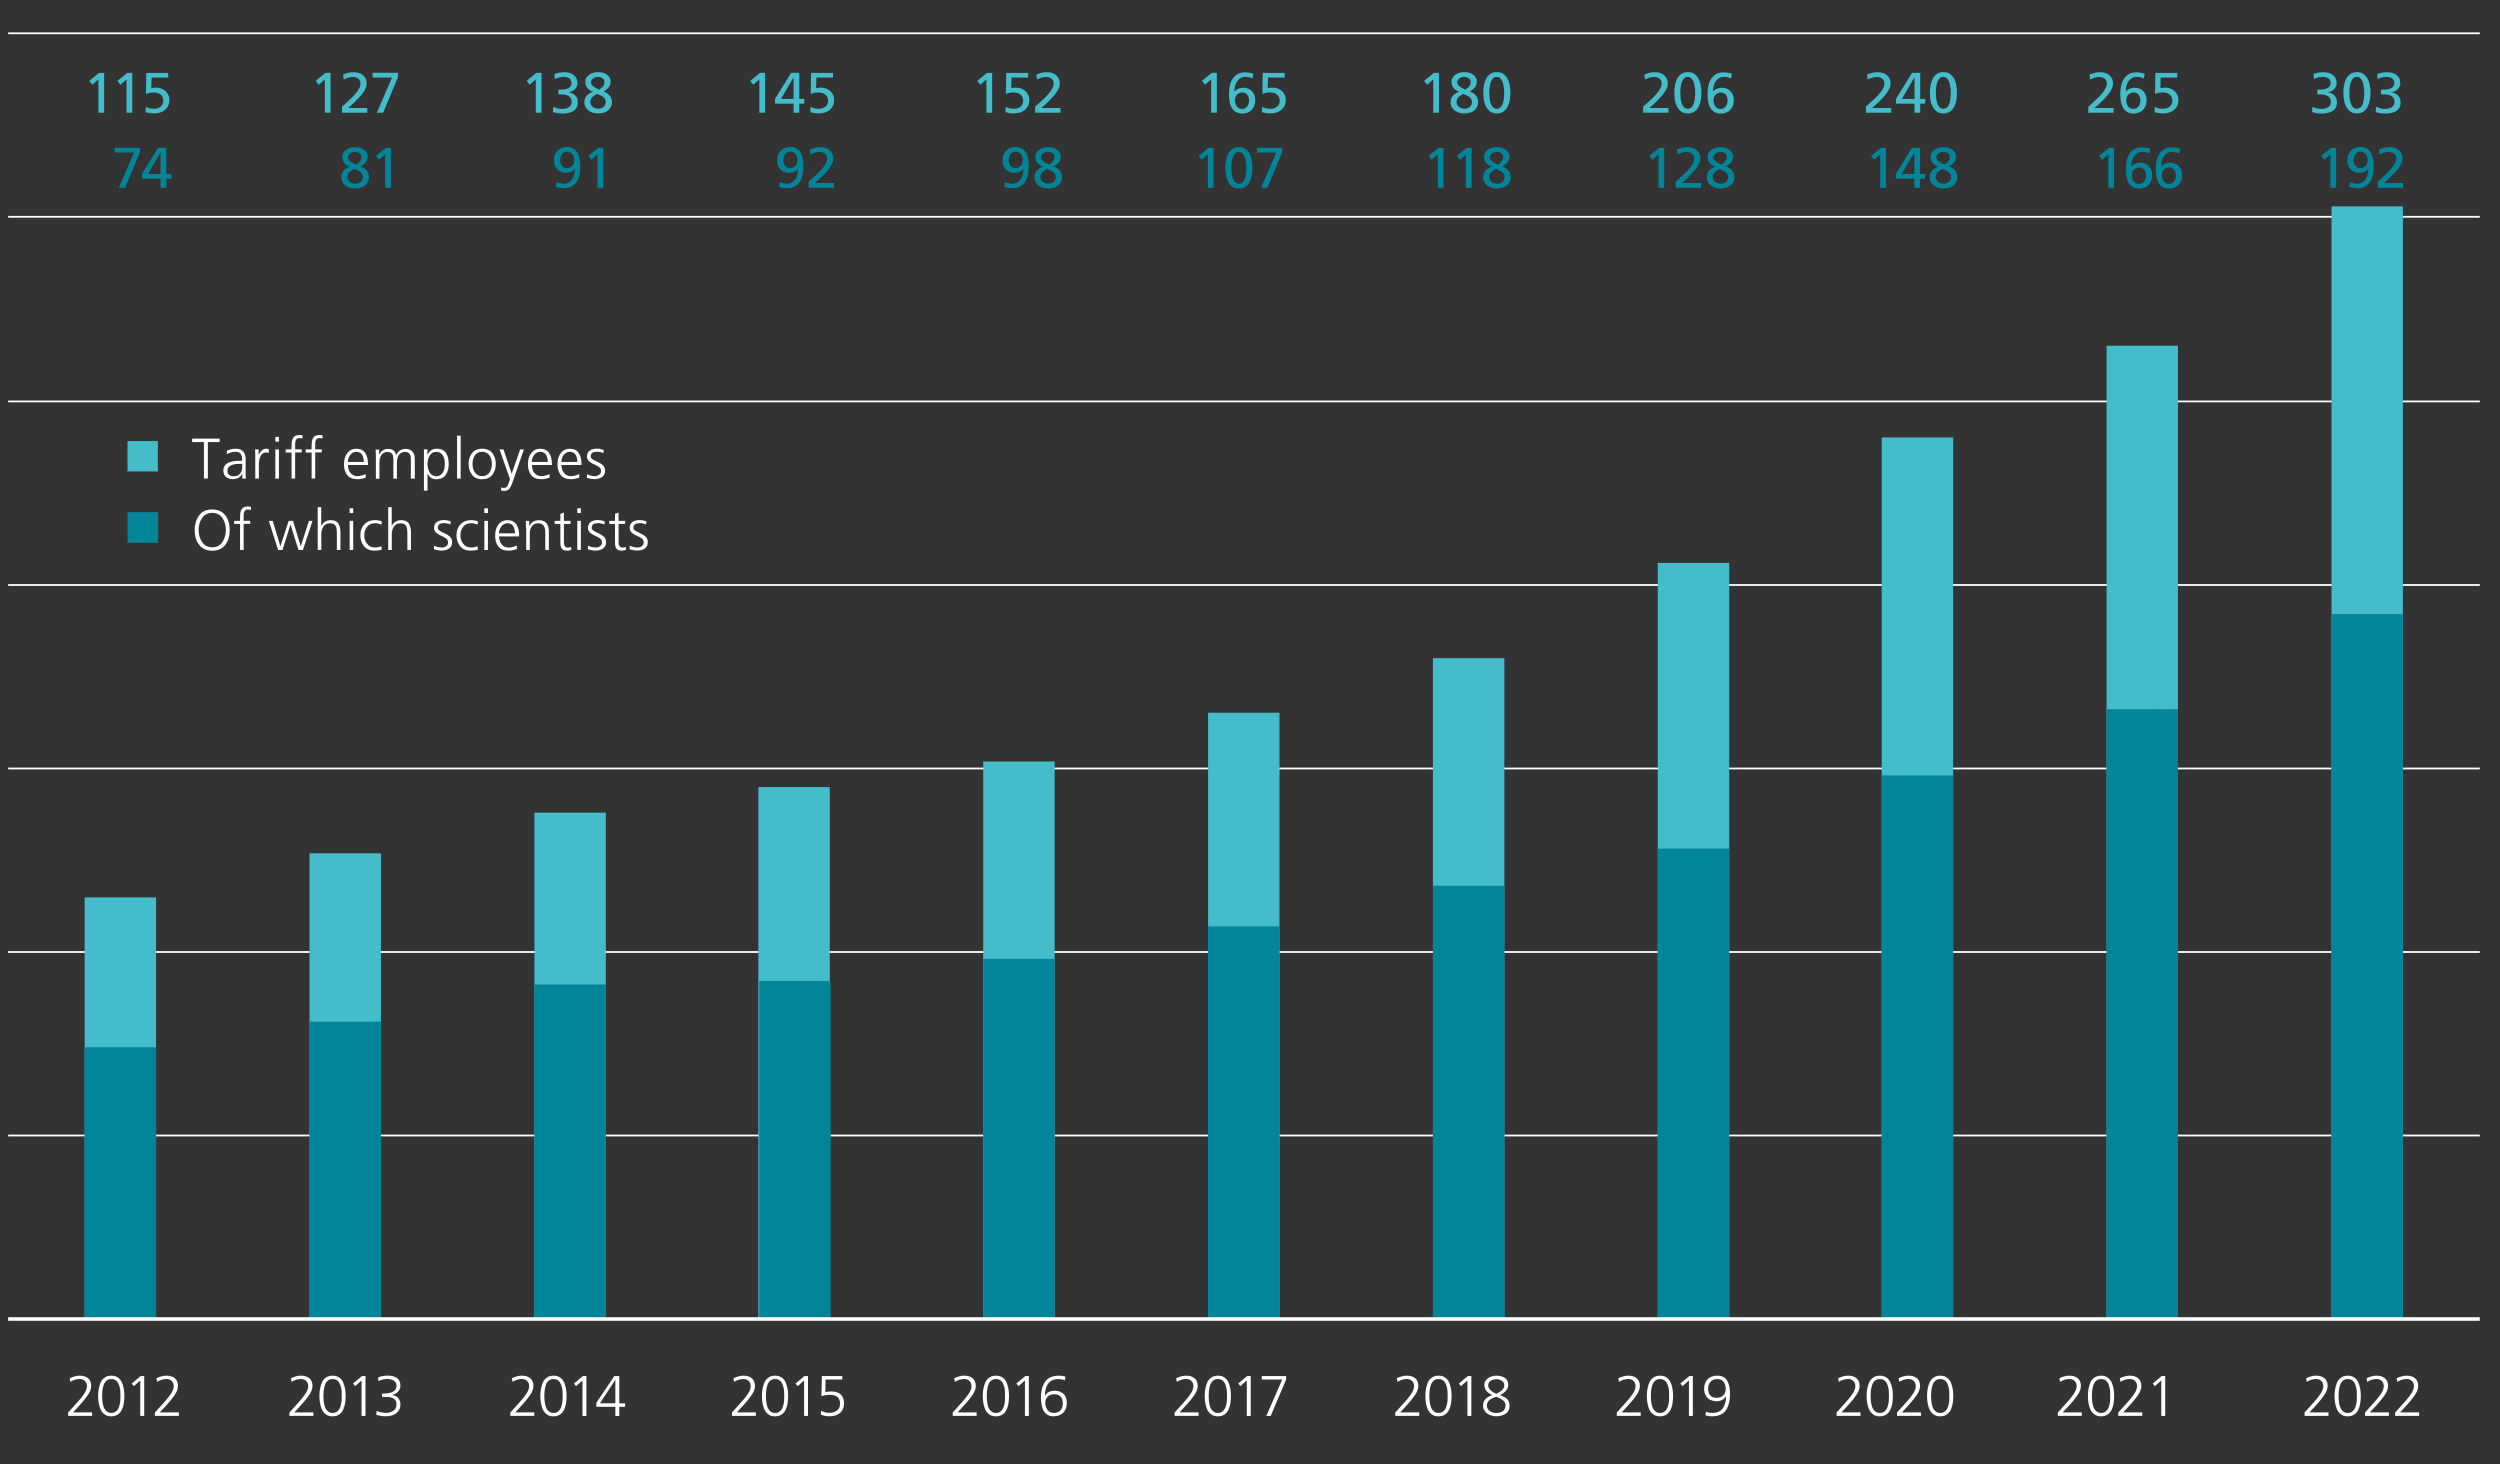 <?xml version="1.0" encoding="UTF-8"?>
<svg id="Ebene_1" data-name="Ebene 1" xmlns="http://www.w3.org/2000/svg" viewBox="0 0 350 205">
  <rect x="0" y="0" width="350" height="205" fill="#333333" stroke="none"/>
  <defs>
    <style>
      .cls-1 {
        fill: #fff;
      }

      .cls-2 {
        stroke-width: .5px;
      }

      .cls-2, .cls-3 {
        fill: none;
        stroke: #fff;
        stroke-miterlimit: 10;
      }

      .cls-4 {
        fill: #028598;
      }

      .cls-3 {
        stroke-width: .25px;
      }

      .cls-5 {
        fill: #44bcca;
      }
    </style>
  </defs>
  <g id="Personalwachstum">
    <g id="Linien">
      <path class="cls-3" d="m1.14,158.97h346.03M1.14,133.28h346.03M1.14,107.59h346.03M1.14,81.9h346.03M1.14,56.2h346.03M1.14,30.35h346.03M1.14,4.66h346.03"/>
    </g>
    <g id="Gesamt">
      <rect id="_2012" data-name="2012" class="cls-5" x="11.85" y="125.64" width="10" height="59.02"/>
      <rect id="_2013" data-name="2013" class="cls-5" x="43.33" y="119.46" width="10" height="65.2"/>
      <rect id="_2014" data-name="2014" class="cls-5" x="74.82" y="113.77" width="10" height="70.89"/>
      <rect id="_2015" data-name="2015" class="cls-5" x="106.17" y="110.19" width="10" height="74.47"/>
      <rect id="_2016" data-name="2016" class="cls-5" x="137.65" y="106.61" width="10" height="78.05"/>
      <rect id="_2017" data-name="2017" class="cls-5" x="169.13" y="99.78" width="10" height="84.88"/>
      <rect id="_2018" data-name="2018" class="cls-5" x="200.61" y="92.14" width="10" height="92.52"/>
      <rect id="_2019" data-name="2019" class="cls-5" x="232.09" y="78.81" width="10" height="105.85"/>
      <rect id="_2020" data-name="2020" class="cls-5" x="263.44" y="61.24" width="10" height="123.41"/>
      <rect id="_2021" data-name="2021" class="cls-5" x="294.92" y="48.4" width="10" height="136.26"/>
      <rect id="_2022" data-name="2022" class="cls-5" x="326.41" y="28.89" width="10" height="155.77"/>
    </g>
    <g id="WIMis">
      <rect id="_2012-2" data-name="2012" class="cls-4" x="11.85" y="146.61" width="10" height="38.05"/>
      <rect id="_2013-2" data-name="2013" class="cls-4" x="43.33" y="143.03" width="10" height="41.63"/>
      <rect id="_2014-2" data-name="2014" class="cls-4" x="74.82" y="137.83" width="10" height="46.83"/>
      <rect id="_2015-2" data-name="2015" class="cls-4" x="106.3" y="137.34" width="10" height="47.32"/>
      <rect id="_2016-2" data-name="2016" class="cls-4" x="137.65" y="134.25" width="10" height="50.41"/>
      <rect id="_2017-2" data-name="2017" class="cls-4" x="169.13" y="129.7" width="10" height="54.96"/>
      <rect id="_2018-2" data-name="2018" class="cls-4" x="200.61" y="124.01" width="10" height="60.65"/>
      <rect id="_2019-2" data-name="2019" class="cls-4" x="232.09" y="118.81" width="10" height="65.85"/>
      <rect id="_2020-2" data-name="2020" class="cls-4" x="263.44" y="108.56" width="10" height="76.1"/>
      <rect id="_2021-2" data-name="2021" class="cls-4" x="294.92" y="99.29" width="10" height="85.37"/>
      <rect id="_2022-2" data-name="2022" class="cls-4" x="326.4" y="85.96" width="10" height="98.7"/>
    </g>
    <line id="Linie" class="cls-2" x1="1.14" y1="184.66" x2="347.17" y2="184.66"/>
    <g id="Legende">
      <g>
        <path class="cls-1" d="m27.25,74.21c0-.78.2-1.46.6-2.02.4-.57,1.02-.86,1.86-.87.84.02,1.47.31,1.87.87.4.56.59,1.23.58,2.02,0,.87-.21,1.56-.62,2.08-.42.53-1.03.8-1.83.81-.8-.01-1.41-.28-1.82-.81-.42-.52-.63-1.21-.64-2.08Zm2.46-2.41c-.65.02-1.13.27-1.44.75-.31.49-.46,1.04-.46,1.66s.15,1.17.46,1.64c.31.5.79.76,1.44.77.66-.01,1.14-.27,1.45-.77.3-.47.46-1.02.46-1.64s-.15-1.17-.46-1.66c-.31-.49-.79-.74-1.45-.75Z"/>
        <path class="cls-1" d="m33.6,73.35h-.82v-.43h.82v-.3c0-.22.01-.43.03-.64.01-.2.05-.38.12-.54.07-.17.18-.3.33-.39.14-.1.34-.14.6-.14.09,0,.17,0,.26,0,.09.02.16.04.21.07l-.03.43c-.11-.05-.25-.08-.4-.08-.17,0-.29.04-.38.11-.09.08-.15.19-.18.31-.03.12-.05.25-.05.39,0,.14,0,.28,0,.42v.35h.92v.43h-.92v3.65h-.5v-3.65Z"/>
        <path class="cls-1" d="m42.4,77h-.61l-1.11-3.53h-.02l-1.11,3.53h-.61l-1.31-4.08h.55l1.07,3.53h.02l1.14-3.53h.61l1.08,3.53h.02l1.13-3.53h.5l-1.34,4.08Z"/>
        <path class="cls-1" d="m44.47,71h.5v2.61h.02c.11-.23.28-.42.5-.57.22-.14.48-.21.78-.22.54,0,.92.17,1.11.48.19.32.29.74.28,1.26v2.44h-.5v-2.43c0-.18-.01-.35-.03-.51-.02-.15-.07-.29-.14-.41-.13-.26-.39-.39-.8-.39-.44.01-.75.18-.94.5s-.28.68-.27,1.06v2.18h-.5v-6Z"/>
        <path class="cls-1" d="m49.45,71.83h-.5v-.67h.5v.67Zm-.5,1.09h.5v4.08h-.5v-4.08Z"/>
        <path class="cls-1" d="m53.41,73.46c-.29-.13-.58-.2-.87-.21-.49,0-.87.16-1.13.47-.27.32-.41.73-.41,1.23,0,.47.13.87.4,1.19.26.34.62.51,1.08.51.31,0,.62-.06.92-.18l.05.48c-.33.1-.68.14-1.05.14-.66-.01-1.14-.23-1.46-.65-.33-.41-.49-.91-.49-1.49,0-.65.19-1.16.56-1.54.36-.39.85-.59,1.46-.59.25,0,.46.02.62.06.09.02.16.03.22.05.06.02.1.04.14.06l-.04.48Z"/>
        <path class="cls-1" d="m54.34,71h.5v2.61h.02c.11-.23.28-.42.5-.57.22-.14.48-.21.78-.22.54,0,.92.17,1.11.48.19.32.29.74.28,1.26v2.44h-.5v-2.43c0-.18-.01-.35-.03-.51-.02-.15-.07-.29-.14-.41-.13-.26-.39-.39-.8-.39-.44.01-.75.18-.94.5s-.28.68-.27,1.06v2.18h-.5v-6Z"/>
        <path class="cls-1" d="m61.83,76.66c.25,0,.46-.07.64-.2.17-.12.26-.3.26-.53,0-.24-.1-.43-.3-.57-.19-.13-.42-.25-.68-.36-.12-.06-.24-.12-.35-.18-.11-.06-.22-.14-.32-.22-.09-.09-.17-.18-.22-.3-.06-.11-.09-.23-.09-.38,0-.41.14-.69.42-.86.26-.17.57-.25.91-.25.12,0,.27.01.46.03.19.03.37.09.55.16l-.05.43c-.29-.12-.59-.19-.9-.19-.26,0-.47.05-.62.14-.08.05-.14.11-.18.2-.05.08-.07.2-.07.33,0,.08.03.16.09.24.06.07.14.13.23.19.1.05.21.11.33.17.12.05.24.11.36.18.27.11.5.26.7.45.2.19.3.45.3.78,0,.21-.04.39-.13.54-.09.15-.21.27-.34.36-.3.18-.62.26-.95.26-.39,0-.78-.06-1.14-.19l.05-.5c.31.17.66.25,1.06.26Z"/>
        <path class="cls-1" d="m66.87,73.46c-.29-.13-.58-.2-.87-.21-.49,0-.87.16-1.13.47-.27.32-.41.73-.41,1.23,0,.47.13.87.4,1.19.26.34.62.51,1.08.51.31,0,.62-.06.92-.18l.05.48c-.33.1-.68.14-1.05.14-.66-.01-1.14-.23-1.46-.65-.33-.41-.49-.91-.49-1.49,0-.65.19-1.16.56-1.54.36-.39.85-.59,1.46-.59.25,0,.46.02.62.06.09.02.16.03.22.05.06.02.1.04.14.06l-.04.48Z"/>
        <path class="cls-1" d="m68.31,71.83h-.5v-.67h.5v.67Zm-.5,1.09h.5v4.08h-.5v-4.08Z"/>
        <path class="cls-1" d="m72.35,76.87c-.38.14-.78.22-1.18.22-.67-.01-1.14-.22-1.43-.62-.29-.39-.43-.9-.42-1.52,0-.63.17-1.15.48-1.54.3-.39.72-.59,1.24-.59.57.01.99.21,1.25.6.25.38.38.86.38,1.42v.26h-2.79c0,.44.11.81.34,1.1.22.3.56.46,1,.46.2,0,.41-.04.62-.1.22-.06.39-.12.52-.2v.51Zm-.25-2.2c0-.37-.08-.7-.23-.98-.17-.28-.43-.43-.81-.44-.37.01-.66.16-.87.45-.22.29-.33.61-.33.97h2.24Z"/>
        <path class="cls-1" d="m73.64,73.88c0-.31-.01-.63-.03-.96h.49v.73h.02c.05-.1.1-.19.17-.29.06-.1.14-.18.24-.26.1-.08.23-.15.38-.2.15-.05.33-.07.54-.07.5,0,.86.15,1.08.45.21.29.31.66.31,1.12v2.61h-.5v-2.48c0-.39-.07-.7-.22-.93-.15-.22-.41-.33-.75-.34-.45.01-.76.17-.94.48-.1.14-.16.3-.2.47-.04.18-.06.35-.06.54v2.26h-.5v-3.12Z"/>
        <path class="cls-1" d="m79.88,73.35h-.93v2.64c0,.19.04.34.13.47.08.13.22.2.42.2.18,0,.34-.03.46-.1l.03.42c-.06.02-.14.04-.25.07-.11.03-.23.04-.37.04-.22,0-.39-.04-.52-.11-.12-.08-.22-.17-.28-.3-.05-.13-.09-.27-.1-.43-.02-.16-.02-.33-.02-.52v-2.38h-.8v-.43h.8v-.98l.5-.18v1.16h.93v.43Z"/>
        <path class="cls-1" d="m81.32,71.83h-.5v-.67h.5v.67Zm-.5,1.09h.5v4.08h-.5v-4.08Z"/>
        <path class="cls-1" d="m83.38,76.66c.25,0,.46-.07.64-.2.17-.12.26-.3.26-.53,0-.24-.1-.43-.3-.57-.19-.13-.42-.25-.68-.36-.12-.06-.24-.12-.35-.18-.11-.06-.22-.14-.32-.22-.09-.09-.17-.18-.22-.3-.06-.11-.09-.23-.09-.38,0-.41.14-.69.42-.86.26-.17.57-.25.91-.25.12,0,.27.01.46.03.19.03.37.09.55.16l-.05.43c-.29-.12-.59-.19-.9-.19-.26,0-.47.05-.62.14-.08.05-.14.11-.18.2-.05.08-.07.2-.07.33,0,.08.03.16.09.24.06.07.14.13.23.19.1.05.21.11.33.17.12.05.24.11.36.18.27.11.5.26.7.45.2.19.3.45.3.78,0,.21-.04.39-.13.54-.09.15-.21.27-.34.36-.3.18-.62.26-.95.26-.39,0-.78-.06-1.14-.19l.05-.5c.31.17.66.25,1.06.26Z"/>
        <path class="cls-1" d="m87.53,73.35h-.93v2.64c0,.19.04.34.13.47.08.13.22.2.42.2.18,0,.34-.03.46-.1l.03.42c-.06.02-.14.04-.25.07-.11.03-.23.04-.37.04-.22,0-.39-.04-.52-.11-.12-.08-.22-.17-.28-.3-.05-.13-.09-.27-.1-.43-.02-.16-.02-.33-.02-.52v-2.38h-.8v-.43h.8v-.98l.5-.18v1.16h.93v.43Z"/>
        <path class="cls-1" d="m89.22,76.66c.25,0,.46-.07.64-.2.17-.12.26-.3.26-.53,0-.24-.1-.43-.3-.57-.19-.13-.42-.25-.68-.36-.12-.06-.24-.12-.35-.18-.11-.06-.22-.14-.32-.22-.09-.09-.17-.18-.22-.3-.06-.11-.09-.23-.09-.38,0-.41.14-.69.42-.86.26-.17.57-.25.91-.25.12,0,.27.01.46.03.19.03.37.09.55.16l-.05.43c-.29-.12-.59-.19-.9-.19-.26,0-.47.05-.62.14-.08.05-.14.11-.18.2-.05.08-.07.2-.07.33,0,.08.03.16.09.24.06.07.14.13.23.19.1.05.21.11.33.17.12.05.24.11.36.18.27.11.5.26.7.45.2.19.3.45.3.78,0,.21-.04.39-.13.54-.09.15-.21.27-.34.36-.3.18-.62.26-.95.26-.39,0-.78-.06-1.14-.19l.05-.5c.31.17.66.25,1.06.26Z"/>
      </g>
      <g>
        <path class="cls-1" d="m28.55,61.89h-1.65v-.48h3.85v.48h-1.65v5.1h-.55v-5.1Z"/>
        <path class="cls-1" d="m33.94,66.34h-.02c-.12.24-.3.42-.54.55-.24.13-.49.19-.76.2-.28,0-.51-.05-.69-.14-.18-.08-.32-.18-.42-.3-.17-.27-.25-.5-.24-.71,0-.34.08-.61.25-.81.16-.2.37-.34.62-.42.25-.09.52-.15.82-.18.29-.02.57-.02.83-.02h.1v-.21c.02-.7-.29-1.05-.93-1.05-.42,0-.82.11-1.2.34v-.48c.38-.18.78-.28,1.2-.29.97-.01,1.44.5,1.43,1.52v1.8c0,.31,0,.59.04.86h-.5v-.66Zm-.05-1.4h-.14c-.22,0-.44,0-.66.02-.23.02-.44.07-.62.14-.19.06-.34.16-.45.3-.12.13-.18.31-.18.54,0,.26.08.45.26.56.16.12.36.18.59.18.29,0,.52-.06.7-.18.17-.11.29-.25.36-.4.08-.17.13-.33.14-.49.01-.17.02-.3.02-.41v-.25Z"/>
        <path class="cls-1" d="m35.74,63.83c0-.38-.01-.68-.03-.91h.5v.78h.02c.1-.24.23-.45.41-.62.17-.17.38-.26.64-.26.13,0,.25.02.35.05v.53c-.11-.03-.23-.05-.37-.05-.2,0-.36.05-.49.14-.13.1-.23.23-.31.39-.07.16-.13.33-.16.52-.04.2-.06.39-.06.58v2.02h-.5v-3.17Z"/>
        <path class="cls-1" d="m39.05,61.83h-.5v-.67h.5v.67Zm-.5,1.09h.5v4.08h-.5v-4.08Z"/>
        <path class="cls-1" d="m40.81,63.35h-.82v-.43h.82v-.3c0-.22.01-.43.03-.64.01-.2.05-.38.12-.54.07-.17.18-.3.33-.39.14-.1.34-.14.6-.14.08,0,.17,0,.26,0,.09.02.16.04.21.07l-.03.43c-.11-.05-.25-.08-.4-.08-.17,0-.29.04-.38.11-.09.08-.15.19-.18.31-.03.12-.05.25-.05.39,0,.14,0,.28,0,.42v.35h.92v.43h-.92v3.65h-.5v-3.65Z"/>
        <path class="cls-1" d="m43.62,63.35h-.82v-.43h.82v-.3c0-.22.01-.43.03-.64.01-.2.05-.38.12-.54.07-.17.18-.3.33-.39.14-.1.34-.14.6-.14.08,0,.17,0,.26,0,.09.02.16.04.21.07l-.03.43c-.11-.05-.25-.08-.4-.08-.17,0-.29.04-.38.11-.09.08-.15.19-.18.31-.03.12-.05.25-.05.39,0,.14,0,.28,0,.42v.35h.92v.43h-.92v3.65h-.5v-3.65Z"/>
        <path class="cls-1" d="m51.19,66.87c-.38.14-.78.22-1.18.22-.67-.01-1.14-.22-1.43-.62-.29-.39-.43-.9-.42-1.52,0-.63.17-1.15.48-1.54.3-.39.72-.59,1.24-.59.57.01.99.21,1.25.6.25.38.38.86.38,1.42v.26h-2.79c0,.44.11.81.34,1.1.22.3.56.46,1,.46.2,0,.41-.04.62-.1.22-.06.39-.12.52-.2v.51Zm-.25-2.2c0-.37-.08-.7-.23-.98-.17-.28-.44-.43-.81-.44-.37.01-.66.16-.87.45-.22.29-.33.61-.33.97h2.24Z"/>
        <path class="cls-1" d="m57.52,67v-2.71c0-.15-.01-.29-.03-.42-.03-.12-.08-.23-.15-.32-.06-.1-.15-.17-.26-.22-.11-.05-.25-.07-.42-.07-.28,0-.53.12-.75.35-.22.25-.34.62-.34,1.14v2.26h-.5v-2.71c0-.15-.01-.29-.03-.42-.03-.12-.08-.23-.15-.32-.06-.1-.15-.17-.26-.22-.11-.05-.25-.07-.42-.07-.28,0-.53.12-.75.35-.22.25-.34.62-.34,1.14v2.26h-.5v-3.12c0-.31-.01-.63-.03-.96h.49v.69h.02c.04-.07.09-.15.15-.24.05-.09.13-.18.22-.26s.22-.15.36-.21c.14-.05.32-.08.54-.08.1,0,.2.01.31.03.11.02.21.06.32.13.11.06.2.14.28.26.08.12.14.27.17.45h.02c.1-.25.26-.45.49-.62.22-.16.49-.24.82-.25.42,0,.74.13.96.38.22.25.33.57.33.98v2.81h-.5Z"/>
        <path class="cls-1" d="m59.35,62.92h.5l-.03.74h.02c.03-.06.08-.14.14-.24.06-.09.14-.18.24-.27.1-.09.23-.17.38-.24.15-.06.33-.09.54-.09.6,0,1.03.21,1.3.6.26.39.38.9.38,1.54s-.14,1.12-.42,1.52c-.28.4-.7.6-1.26.62-.62,0-1.04-.26-1.27-.79h-.02v2.38h-.5v-5.76Zm2.92,2.04c0-.2-.01-.41-.04-.61-.04-.2-.1-.38-.2-.54-.09-.17-.21-.3-.37-.4-.16-.1-.36-.15-.6-.15-.22,0-.41.05-.56.15-.15.11-.28.25-.38.42-.1.17-.16.35-.2.54-.05.2-.07.4-.07.59,0,.39.09.77.27,1.13.1.17.22.31.38.41.15.11.34.17.56.17.24,0,.44-.06.6-.17.16-.1.28-.23.37-.39.1-.17.16-.36.2-.56.03-.2.04-.39.04-.58Z"/>
        <path class="cls-1" d="m63.99,61h.5v6h-.5v-6Z"/>
        <path class="cls-1" d="m65.6,64.96c0-.58.15-1.08.46-1.49.31-.42.79-.64,1.44-.65.66.01,1.15.23,1.46.65.3.41.45.91.45,1.49s-.15,1.06-.45,1.48c-.31.43-.79.64-1.46.66-.65-.01-1.13-.23-1.44-.66-.31-.42-.46-.91-.46-1.48Zm.55,0c0,.49.12.89.35,1.2.22.33.56.5,1,.5.44,0,.78-.17,1.02-.5.22-.31.34-.71.34-1.2s-.11-.89-.34-1.22c-.23-.32-.57-.48-1.02-.49-.44,0-.78.17-1,.49-.23.33-.35.73-.35,1.22Z"/>
        <path class="cls-1" d="m71.64,66.32h0l1.18-3.4h.53l-1.63,4.69c-.09.29-.22.55-.38.77-.08.11-.18.19-.29.25-.11.06-.24.1-.38.1-.19,0-.37-.02-.54-.06l.05-.43s.1.03.16.04c.06.02.13.02.22.02.21,0,.37-.09.47-.26.11-.16.19-.37.26-.63l.1-.36-1.45-4.13h.55l1.14,3.4Z"/>
        <path class="cls-1" d="m76.94,66.87c-.38.14-.78.22-1.18.22-.67-.01-1.14-.22-1.43-.62-.29-.39-.43-.9-.42-1.52,0-.63.17-1.15.48-1.54.3-.39.72-.59,1.24-.59.57.01.99.21,1.25.6.25.38.38.86.38,1.42v.26h-2.79c0,.44.11.81.34,1.1.22.3.56.46,1,.46.2,0,.41-.04.62-.1.22-.06.39-.12.52-.2v.51Zm-.25-2.2c0-.37-.08-.7-.23-.98-.17-.28-.44-.43-.81-.44-.37.01-.66.16-.87.45-.22.29-.33.61-.33.97h2.24Z"/>
        <path class="cls-1" d="m81.08,66.87c-.38.14-.78.22-1.18.22-.67-.01-1.14-.22-1.43-.62-.29-.39-.43-.9-.42-1.52,0-.63.17-1.15.48-1.54.3-.39.72-.59,1.24-.59.57.01.99.21,1.25.6.25.38.38.86.38,1.42v.26h-2.79c0,.44.11.81.34,1.1.22.3.56.46,1,.46.2,0,.41-.04.62-.1.22-.06.39-.12.52-.2v.51Zm-.25-2.2c0-.37-.08-.7-.23-.98-.17-.28-.44-.43-.81-.44-.37.01-.66.16-.87.45-.22.29-.33.61-.33.97h2.24Z"/>
        <path class="cls-1" d="m83.24,66.66c.25,0,.46-.07.64-.2.17-.12.26-.3.26-.53,0-.24-.1-.43-.3-.57-.19-.13-.42-.25-.68-.36-.12-.06-.24-.12-.35-.18-.11-.06-.22-.14-.32-.22-.09-.09-.17-.18-.22-.3-.06-.11-.09-.23-.09-.38,0-.41.14-.69.42-.86.26-.17.56-.25.91-.25.12,0,.27.01.46.03.19.03.37.09.55.16l-.05.43c-.29-.12-.59-.19-.9-.19-.26,0-.47.05-.62.14-.08.05-.14.11-.18.2-.05.08-.07.2-.07.33,0,.08.03.16.09.24.06.07.14.13.23.19.1.05.21.11.33.17.12.05.24.11.36.18.27.11.5.26.7.45.2.19.3.45.3.78,0,.21-.04.39-.13.54-.09.15-.21.27-.34.36-.3.18-.62.26-.95.26-.39,0-.78-.06-1.14-.19l.05-.5c.31.17.66.25,1.06.26Z"/>
      </g>
      <rect class="cls-4" x="17.85" y="71.7" width="4.29" height="4.29"/>
      <rect class="cls-5" x="17.85" y="61.75" width="4.25" height="4.25"/>
    </g>
    <g id="Zahlen">
      <g>
        <path class="cls-5" d="m13.78,11.12l-.86.74-.42-.54,1.37-1.12h.71v5.58h-.8v-4.66Z"/>
        <path class="cls-5" d="m17.72,11.12l-.86.74-.42-.54,1.37-1.12h.71v5.58h-.8v-4.66Z"/>
        <path class="cls-5" d="m23.55,10.85h-2.32l-.05,1.5c.07-.02.17-.04.3-.06.12-.02.26-.02.42-.02.25,0,.48.04.7.13s.41.21.58.36c.17.15.3.33.39.55.1.21.14.44.14.69,0,.3-.06.57-.17.81-.11.23-.27.43-.46.59-.19.16-.42.28-.68.36s-.53.12-.82.12c-.3,0-.55-.02-.75-.06-.2-.04-.35-.08-.45-.12l.02-.75c.17.1.35.17.52.21s.39.07.64.07c.17,0,.33-.02.48-.07.16-.05.3-.12.42-.21.12-.09.22-.21.29-.35s.11-.3.11-.47c0-.2-.04-.37-.1-.52-.07-.15-.17-.27-.29-.38-.12-.1-.27-.18-.43-.22-.17-.05-.34-.07-.53-.07-.24,0-.44.02-.61.06-.17.04-.32.09-.47.15l.05-2.94h3.07v.66Z"/>
      </g>
      <g>
        <path class="cls-5" d="m45.48,11.12l-.86.74-.42-.54,1.37-1.12h.71v5.58h-.8v-4.66Z"/>
        <path class="cls-5" d="m47.87,14.93c.14-.13.3-.27.48-.42.17-.15.35-.31.52-.48.15-.14.33-.31.51-.49.19-.18.36-.37.52-.58.16-.21.3-.42.41-.64.11-.22.16-.45.16-.67,0-.13-.03-.25-.08-.36-.06-.11-.13-.2-.23-.28-.1-.08-.21-.14-.34-.18s-.27-.06-.42-.06c-.25,0-.49.04-.71.12-.22.08-.41.16-.57.24l-.08-.69c.23-.1.47-.18.72-.24s.49-.09.75-.09.49.03.71.1c.22.07.41.17.58.3.16.13.29.3.39.5.1.2.14.43.14.69,0,.23-.05.47-.16.7-.11.23-.25.46-.41.68-.17.22-.34.43-.53.62s-.36.37-.51.53c-.15.15-.32.31-.5.47-.18.16-.34.3-.48.42h2.68v.66h-3.54v-.86Z"/>
        <path class="cls-5" d="m55.7,10.85l-2.06,4.93h-.88l2.13-4.93h-2.72v-.66h3.54v.66Z"/>
      </g>
      <g>
        <path class="cls-5" d="m75.01,11.12l-.86.74-.42-.54,1.37-1.12h.71v5.58h-.8v-4.66Z"/>
        <path class="cls-5" d="m78.17,12.55h.45c.14,0,.3-.01.46-.04s.31-.08.45-.15c.14-.07.25-.16.34-.28.09-.12.14-.26.14-.44,0-.16-.03-.3-.09-.41-.06-.11-.14-.2-.24-.27-.1-.07-.22-.12-.35-.15-.13-.03-.27-.05-.42-.05-.26,0-.48.03-.68.09-.2.06-.39.13-.56.22l-.05-.71c.19-.07.41-.13.66-.18s.5-.07.74-.07.48.03.7.09.42.15.58.28.3.28.4.48c.1.19.15.42.15.68,0,.18-.03.34-.1.48s-.15.27-.26.38c-.11.11-.24.19-.38.26s-.3.12-.46.15v.02c.37.07.67.22.9.45.23.22.34.54.34.94,0,.32-.06.58-.19.79-.13.21-.29.37-.5.48-.21.12-.44.2-.7.24-.26.05-.53.07-.81.07-.22,0-.45-.02-.68-.07-.23-.04-.43-.09-.6-.15l.05-.74c.14.07.32.14.54.21.22.06.44.1.68.1.15,0,.31-.02.47-.05.16-.03.31-.09.44-.16s.24-.17.32-.3c.08-.12.13-.27.13-.45,0-.21-.04-.38-.12-.52-.08-.14-.18-.25-.31-.33-.13-.08-.28-.14-.44-.17-.17-.03-.34-.05-.52-.05h-.49v-.66Z"/>
        <path class="cls-5" d="m83.71,15.88c-.23,0-.47-.03-.7-.1-.23-.07-.43-.17-.61-.3-.18-.13-.32-.29-.43-.49-.11-.19-.16-.42-.16-.68,0-.37.11-.68.34-.93.23-.25.51-.43.84-.54v-.02c-.2-.07-.37-.16-.51-.26-.14-.11-.24-.22-.32-.34-.08-.12-.14-.25-.17-.38-.03-.13-.05-.27-.05-.4,0-.18.04-.35.12-.51s.2-.31.36-.43c.15-.12.34-.22.57-.29.22-.07.48-.11.76-.11s.52.04.74.11c.21.07.39.17.54.29.15.12.26.25.34.4s.12.3.12.46-.02.3-.05.43c-.03.13-.09.26-.17.37s-.18.22-.31.33-.29.21-.47.31c.34.12.62.3.84.55s.34.56.34.93c0,.28-.05.52-.16.72-.1.2-.24.37-.42.5-.18.13-.38.23-.62.29-.23.06-.48.09-.74.09Zm1.09-1.54c0-.2-.03-.36-.1-.48-.07-.12-.16-.23-.28-.31-.12-.08-.25-.15-.4-.21s-.29-.13-.44-.2c-.11.08-.22.15-.34.22-.11.07-.21.14-.3.22-.09.08-.16.17-.21.28-.05.11-.08.24-.08.41,0,.15.03.29.1.41s.15.22.26.3c.11.08.23.14.36.18.14.04.27.06.41.06.27,0,.51-.08.7-.23s.3-.37.31-.65Zm-2.06-2.79c0,.19.1.36.29.51.19.15.48.32.86.5.17-.13.3-.24.39-.33.1-.09.17-.18.22-.26s.08-.16.1-.24.02-.17.02-.26c0-.13-.03-.24-.09-.33-.06-.09-.14-.16-.23-.22-.09-.06-.19-.1-.3-.12-.11-.02-.21-.04-.32-.04-.09,0-.19.02-.3.05-.11.03-.21.08-.31.15-.1.07-.18.15-.24.25s-.1.21-.1.35Z"/>
      </g>
      <g>
        <path class="cls-5" d="m106.31,11.12l-.86.74-.42-.54,1.37-1.12h.71v5.58h-.8v-4.66Z"/>
        <path class="cls-5" d="m111.1,14.51h-2.6v-.66l2.26-3.66h1.14v3.66h.7v.66h-.7v1.27h-.8v-1.27Zm0-3.66h-.02l-1.74,3h1.76v-3Z"/>
        <path class="cls-5" d="m116.62,10.85h-2.32l-.05,1.5c.07-.02.17-.04.3-.06.12-.02.26-.02.42-.02.25,0,.48.04.7.13s.41.21.58.36c.17.15.3.33.39.55.1.21.14.44.14.69,0,.3-.06.57-.17.81-.11.23-.27.43-.46.59-.19.16-.42.28-.68.36s-.53.12-.82.12c-.3,0-.55-.02-.75-.06-.2-.04-.35-.08-.45-.12l.02-.75c.17.1.35.17.52.21s.39.07.64.07c.17,0,.33-.02.48-.07.16-.05.3-.12.42-.21.12-.09.22-.21.29-.35.07-.14.11-.3.11-.47,0-.2-.03-.37-.1-.52-.07-.15-.17-.27-.29-.38-.12-.1-.27-.18-.43-.22-.17-.05-.34-.07-.53-.07-.24,0-.44.02-.61.06-.17.04-.32.09-.47.15l.05-2.94h3.07v.66Z"/>
      </g>
      <g>
        <path class="cls-5" d="m138.1,11.12l-.86.74-.42-.54,1.37-1.12h.71v5.58h-.8v-4.66Z"/>
        <path class="cls-5" d="m143.94,10.85h-2.32l-.05,1.5c.07-.02.17-.04.3-.06.12-.02.26-.02.42-.02.25,0,.48.04.7.13s.41.21.58.36c.17.15.3.33.39.55.1.21.14.44.14.69,0,.3-.06.57-.17.81-.11.23-.27.43-.46.59-.19.16-.42.28-.68.36s-.53.12-.82.12c-.3,0-.55-.02-.75-.06-.2-.04-.35-.08-.45-.12l.02-.75c.17.1.35.17.52.21s.39.07.64.07c.17,0,.33-.02.48-.07.16-.05.3-.12.42-.21.12-.09.22-.21.29-.35.07-.14.11-.3.11-.47,0-.2-.03-.37-.1-.52-.07-.15-.17-.27-.29-.38-.12-.1-.27-.18-.43-.22-.17-.05-.34-.07-.53-.07-.24,0-.44.02-.61.06-.17.04-.32.09-.47.15l.05-2.94h3.07v.66Z"/>
        <path class="cls-5" d="m144.91,14.93c.14-.13.3-.27.48-.42.17-.15.35-.31.52-.48.15-.14.33-.31.51-.49.19-.18.36-.37.52-.58.16-.21.3-.42.41-.64.11-.22.16-.45.16-.67,0-.13-.03-.25-.08-.36-.06-.11-.13-.2-.23-.28-.1-.08-.21-.14-.34-.18-.13-.04-.27-.06-.42-.06-.25,0-.49.04-.71.12-.22.08-.41.16-.57.24l-.08-.69c.23-.1.47-.18.72-.24.24-.06.49-.09.75-.09s.49.03.71.1c.22.07.41.17.58.3.16.13.29.3.39.5.1.2.14.43.14.69,0,.23-.06.47-.16.7-.11.23-.25.46-.41.68-.17.22-.34.43-.53.62s-.36.37-.51.53c-.16.15-.32.31-.5.47-.18.16-.34.3-.48.42h2.68v.66h-3.54v-.86Z"/>
      </g>
      <g>
        <path class="cls-5" d="m169.56,11.12l-.86.74-.42-.54,1.37-1.12h.71v5.58h-.8v-4.66Z"/>
        <path class="cls-5" d="m175.35,10.99c-.29-.15-.62-.23-.99-.23-.26,0-.49.06-.68.17-.19.11-.35.26-.48.45-.13.19-.23.4-.29.65-.06.25-.1.5-.1.77h.02c.19-.19.38-.33.58-.4s.41-.12.65-.12c.27,0,.51.05.72.14s.38.21.52.37c.14.16.25.34.32.56.08.21.11.45.11.7,0,.29-.04.55-.14.78-.09.23-.22.42-.38.58s-.35.28-.57.36c-.22.09-.46.13-.71.13-.39,0-.71-.08-.95-.24s-.44-.37-.57-.62c-.14-.26-.23-.54-.28-.86s-.08-.64-.08-.96c0-.38.03-.75.1-1.12s.19-.7.36-.99c.17-.29.41-.53.7-.71.29-.18.66-.27,1.1-.27.1,0,.2,0,.31.02.11.01.22.02.33.04s.21.03.3.06.16.04.21.06l-.11.71Zm-.48,3.06c0-.13-.02-.26-.06-.39-.04-.13-.09-.25-.17-.36-.08-.11-.17-.2-.29-.26-.12-.07-.26-.1-.42-.1s-.31.03-.44.09c-.13.06-.24.14-.33.24-.09.1-.16.22-.2.36-.04.14-.07.28-.07.44,0,.13.02.27.06.41s.1.27.18.38c.08.12.19.21.31.28.12.07.27.11.43.11s.31-.03.44-.1c.13-.07.23-.15.31-.26s.14-.23.18-.38c.04-.14.06-.29.06-.44Z"/>
        <path class="cls-5" d="m179.85,10.85h-2.32l-.05,1.5c.07-.02.17-.04.3-.06.12-.02.26-.02.42-.02.25,0,.48.04.7.13s.41.21.58.36c.17.15.3.33.39.55.1.21.14.44.14.69,0,.3-.06.57-.17.81-.11.23-.27.43-.46.59-.19.16-.42.28-.68.36s-.53.12-.82.12c-.3,0-.55-.02-.75-.06-.2-.04-.35-.08-.45-.12l.02-.75c.17.1.35.17.52.21s.39.07.64.07c.17,0,.33-.02.48-.07.16-.05.3-.12.42-.21.12-.09.22-.21.29-.35.07-.14.11-.3.11-.47,0-.2-.03-.37-.1-.52-.07-.15-.17-.27-.29-.38-.12-.1-.27-.18-.43-.22-.17-.05-.34-.07-.53-.07-.24,0-.44.02-.61.06-.17.04-.32.09-.47.15l.05-2.94h3.07v.66Z"/>
      </g>
      <g>
        <path class="cls-5" d="m200.66,11.12l-.86.74-.42-.54,1.37-1.12h.71v5.58h-.8v-4.66Z"/>
        <path class="cls-5" d="m204.98,15.88c-.23,0-.47-.03-.7-.1-.23-.07-.43-.17-.61-.3-.18-.13-.32-.29-.43-.49-.11-.19-.16-.42-.16-.68,0-.37.11-.68.34-.93.23-.25.51-.43.84-.54v-.02c-.2-.07-.37-.16-.51-.26-.14-.11-.24-.22-.32-.34-.08-.12-.14-.25-.17-.38-.03-.13-.05-.27-.05-.4,0-.18.04-.35.12-.51.08-.16.2-.31.36-.43.15-.12.34-.22.57-.29.22-.07.48-.11.76-.11s.52.04.74.11c.21.07.39.17.54.29.15.12.26.25.34.4.08.15.12.3.12.46s-.02.3-.05.43c-.03.13-.09.26-.17.37s-.18.22-.31.33c-.13.1-.29.21-.47.31.34.12.62.3.84.55.22.25.34.56.34.93,0,.28-.05.52-.16.72-.1.2-.24.37-.42.5-.18.13-.38.23-.62.29-.24.06-.48.09-.74.09Zm1.09-1.54c0-.2-.03-.36-.1-.48s-.16-.23-.28-.31c-.12-.08-.25-.15-.4-.21-.15-.06-.29-.13-.44-.2-.11.08-.22.15-.34.22s-.21.14-.3.22c-.09.08-.16.17-.21.28-.05.11-.08.24-.08.41,0,.15.03.29.1.41.06.12.15.22.26.3s.23.14.36.18c.14.04.27.06.41.06.27,0,.51-.08.7-.23s.3-.37.31-.65Zm-2.06-2.79c0,.19.1.36.29.51.19.15.48.32.86.5.17-.13.3-.24.39-.33s.17-.18.22-.26.08-.16.1-.24c.02-.08.02-.17.02-.26,0-.13-.03-.24-.09-.33-.06-.09-.14-.16-.23-.22-.09-.06-.19-.1-.3-.12-.11-.02-.21-.04-.32-.04-.09,0-.19.02-.3.05-.11.03-.21.08-.31.15-.1.07-.18.15-.24.25-.06.1-.1.21-.1.35Z"/>
        <path class="cls-5" d="m207.66,12.99c0-.3.03-.63.08-.97.05-.34.15-.65.29-.94s.33-.52.58-.7.56-.28.95-.28.7.09.95.28.44.42.58.7.23.59.29.94c.05.34.08.66.08.97s-.03.63-.08.97c-.05.34-.15.65-.29.94-.14.28-.33.52-.58.7s-.56.28-.95.28-.7-.09-.95-.28-.44-.42-.58-.7c-.14-.28-.24-.59-.29-.94-.05-.34-.08-.66-.08-.97Zm.85,0c0,.12,0,.25.01.41,0,.15.02.31.05.48.02.17.06.33.1.49s.11.3.18.43c.08.13.17.23.29.31.12.08.25.12.41.12s.3-.04.41-.12c.12-.08.21-.18.29-.31s.14-.27.18-.43c.04-.16.08-.32.1-.49.02-.17.04-.33.05-.48,0-.15.01-.29.01-.41,0-.18-.01-.39-.04-.64-.02-.25-.07-.5-.14-.74s-.18-.44-.32-.6c-.14-.17-.32-.25-.55-.25s-.41.08-.55.25c-.14.17-.24.37-.32.6-.07.24-.12.48-.14.74-.02.25-.04.47-.04.64Z"/>
      </g>
      <g>
        <path class="cls-5" d="m230.03,14.93c.14-.13.3-.27.48-.42.17-.15.35-.31.52-.48.15-.14.33-.31.51-.49.19-.18.36-.37.52-.58.16-.21.3-.42.41-.64.11-.22.16-.45.16-.67,0-.13-.03-.25-.08-.36-.06-.11-.13-.2-.23-.28-.1-.08-.21-.14-.34-.18-.13-.04-.27-.06-.42-.06-.25,0-.49.04-.71.12-.22.08-.41.16-.57.24l-.08-.69c.23-.1.47-.18.72-.24.24-.06.49-.09.75-.09s.49.03.71.1c.22.07.41.17.58.3.16.13.29.3.39.5.1.2.14.43.14.69,0,.23-.06.47-.16.7-.11.23-.25.46-.41.68-.17.22-.34.43-.53.62s-.36.37-.51.53c-.16.15-.32.31-.5.47-.18.16-.34.3-.48.42h2.68v.66h-3.54v-.86Z"/>
        <path class="cls-5" d="m234.4,12.99c0-.3.03-.63.08-.97.05-.34.15-.65.29-.94s.33-.52.58-.7.56-.28.95-.28.7.09.95.28.44.42.58.7.23.59.29.94c.05.34.08.66.08.97s-.03.63-.08.97c-.05.34-.15.65-.29.94-.14.28-.33.52-.58.7s-.56.28-.95.28-.7-.09-.95-.28-.44-.42-.58-.7c-.14-.28-.24-.59-.29-.94-.05-.34-.08-.66-.08-.97Zm.85,0c0,.12,0,.25.01.41,0,.15.02.31.05.48.02.17.06.33.1.49s.11.3.18.43c.08.13.17.23.29.31.12.08.25.12.41.12s.3-.04.41-.12c.12-.08.21-.18.29-.31s.14-.27.18-.43c.04-.16.08-.32.1-.49.02-.17.04-.33.05-.48,0-.15.01-.29.01-.41,0-.18-.01-.39-.04-.64-.02-.25-.07-.5-.14-.74s-.18-.44-.32-.6c-.14-.17-.32-.25-.55-.25s-.41.08-.55.25c-.14.17-.24.37-.32.6-.07.24-.12.48-.14.74-.02.25-.04.47-.04.64Z"/>
        <path class="cls-5" d="m242.35,10.99c-.29-.15-.62-.23-.99-.23-.26,0-.49.06-.68.17-.19.11-.35.26-.48.45-.13.19-.23.4-.29.65-.06.25-.1.5-.1.77h.02c.19-.19.38-.33.58-.4s.41-.12.65-.12c.27,0,.51.05.72.14s.38.21.52.37c.14.16.25.34.32.56.08.21.11.45.11.7,0,.29-.04.55-.14.78-.09.23-.22.42-.38.58s-.35.28-.57.36c-.22.09-.46.13-.71.13-.39,0-.71-.08-.95-.24s-.44-.37-.57-.62c-.14-.26-.23-.54-.28-.86s-.08-.64-.08-.96c0-.38.03-.75.1-1.12s.19-.7.36-.99c.17-.29.41-.53.7-.71.29-.18.66-.27,1.1-.27.1,0,.2,0,.31.02.11.01.22.02.33.04s.21.03.3.06.16.04.21.06l-.11.71Zm-.48,3.06c0-.13-.02-.26-.06-.39-.04-.13-.09-.25-.17-.36-.08-.11-.17-.2-.29-.26-.12-.07-.26-.1-.42-.1s-.31.03-.44.09c-.13.06-.24.14-.33.24-.09.1-.16.22-.2.36-.04.14-.07.28-.07.44,0,.13.02.27.06.41s.1.27.18.38c.08.12.19.21.31.28.12.07.27.11.43.11s.31-.03.44-.1c.13-.07.23-.15.31-.26s.14-.23.18-.38c.04-.14.06-.29.06-.44Z"/>
      </g>
      <g>
        <path class="cls-5" d="m261.22,14.93c.14-.13.3-.27.48-.42.17-.15.35-.31.52-.48.15-.14.33-.31.51-.49.19-.18.36-.37.52-.58.16-.21.3-.42.41-.64.11-.22.16-.45.16-.67,0-.13-.03-.25-.08-.36-.06-.11-.13-.2-.23-.28-.1-.08-.21-.14-.34-.18-.13-.04-.27-.06-.42-.06-.25,0-.49.04-.71.12-.22.08-.41.16-.57.24l-.08-.69c.23-.1.47-.18.72-.24.24-.06.49-.09.75-.09s.49.03.71.1c.22.07.41.17.58.3.16.13.29.3.39.5.1.2.14.43.14.69,0,.23-.06.47-.16.7-.11.23-.25.46-.41.68-.17.22-.34.43-.53.62s-.36.37-.51.53c-.16.15-.32.31-.5.47-.18.16-.34.3-.48.42h2.68v.66h-3.54v-.86Z"/>
        <path class="cls-5" d="m268.03,14.51h-2.6v-.66l2.26-3.66h1.14v3.66h.7v.66h-.7v1.27h-.8v-1.27Zm0-3.66h-.02l-1.74,3h1.76v-3Z"/>
        <path class="cls-5" d="m270.18,12.99c0-.3.03-.63.08-.97.05-.34.15-.65.29-.94s.33-.52.58-.7.56-.28.95-.28.7.09.95.28.44.42.58.7.23.59.29.94c.05.34.08.66.08.97s-.03.63-.08.97c-.05.34-.15.65-.29.94-.14.28-.33.52-.58.7s-.56.28-.95.28-.7-.09-.95-.28-.44-.42-.58-.7c-.14-.28-.24-.59-.29-.94-.05-.34-.08-.66-.08-.97Zm.85,0c0,.12,0,.25.01.41,0,.15.02.31.05.48.02.17.06.33.1.49s.11.3.18.43c.08.13.17.23.29.31.12.08.25.12.41.12s.3-.04.41-.12c.12-.08.21-.18.29-.31s.14-.27.18-.43c.04-.16.08-.32.1-.49.02-.17.04-.33.05-.48,0-.15.01-.29.01-.41,0-.18-.01-.39-.04-.64-.02-.25-.07-.5-.14-.74s-.18-.44-.32-.6c-.14-.17-.32-.25-.55-.25s-.41.08-.55.25c-.14.17-.24.37-.32.6-.07.24-.12.48-.14.74-.02.25-.04.47-.04.64Z"/>
      </g>
      <g>
        <path class="cls-5" d="m292.36,14.93c.14-.13.3-.27.48-.42.17-.15.35-.31.52-.48.15-.14.33-.31.51-.49.19-.18.36-.37.52-.58.16-.21.3-.42.41-.64.11-.22.16-.45.16-.67,0-.13-.03-.25-.08-.36-.06-.11-.13-.2-.23-.28-.1-.08-.21-.14-.34-.18-.13-.04-.27-.06-.42-.06-.25,0-.49.04-.71.12-.22.08-.41.16-.57.24l-.08-.69c.23-.1.47-.18.72-.24.24-.06.49-.09.75-.09s.49.03.71.1c.22.07.41.17.58.3.16.13.29.3.39.5.1.2.14.43.14.69,0,.23-.06.47-.16.7-.11.23-.25.46-.41.68-.17.22-.34.43-.53.62s-.36.37-.51.53c-.16.15-.32.31-.5.47-.18.16-.34.3-.48.42h2.68v.66h-3.54v-.86Z"/>
        <path class="cls-5" d="m300.14,10.99c-.29-.15-.62-.23-.99-.23-.26,0-.49.06-.68.17-.19.11-.35.26-.48.45-.13.19-.23.4-.29.65-.06.25-.1.5-.1.77h.02c.19-.19.38-.33.58-.4s.41-.12.65-.12c.27,0,.51.05.72.14s.38.21.52.37c.14.16.25.34.32.56.08.21.11.45.11.7,0,.29-.04.55-.14.78-.09.23-.22.42-.38.58s-.35.28-.57.36c-.22.09-.46.13-.71.13-.39,0-.71-.08-.95-.24s-.44-.37-.57-.62c-.14-.26-.23-.54-.28-.86s-.08-.64-.08-.96c0-.38.03-.75.1-1.12s.19-.7.36-.99c.17-.29.41-.53.7-.71.29-.18.66-.27,1.1-.27.1,0,.2,0,.31.02.11.01.22.02.33.04s.21.03.3.06.16.04.21.06l-.11.71Zm-.48,3.06c0-.13-.02-.26-.06-.39-.04-.13-.09-.25-.17-.36-.08-.11-.17-.2-.29-.26-.12-.07-.26-.1-.42-.1s-.31.03-.44.09c-.13.06-.24.14-.33.24-.09.1-.16.22-.2.36-.04.14-.07.28-.07.44,0,.13.02.27.06.41s.1.27.18.38c.08.12.19.21.31.28.12.07.27.11.43.11s.31-.03.44-.1c.13-.07.23-.15.31-.26s.14-.23.18-.38c.04-.14.06-.29.06-.44Z"/>
        <path class="cls-5" d="m304.82,10.85h-2.32l-.05,1.5c.07-.02.17-.04.3-.06.12-.02.26-.02.42-.02.25,0,.48.04.7.13s.41.21.58.36c.17.15.3.33.39.55.1.21.14.44.14.69,0,.3-.06.57-.17.81-.11.23-.27.43-.46.59-.19.16-.42.28-.68.36s-.53.12-.82.12c-.3,0-.55-.02-.75-.06-.2-.04-.35-.08-.45-.12l.02-.75c.17.1.35.17.52.21s.39.07.64.07c.17,0,.33-.02.48-.07.16-.05.3-.12.42-.21.12-.09.22-.21.29-.35.07-.14.11-.3.11-.47,0-.2-.03-.37-.1-.52-.07-.15-.17-.27-.29-.38-.12-.1-.27-.18-.43-.22-.17-.05-.34-.07-.53-.07-.24,0-.44.02-.61.06-.17.04-.32.09-.47.15l.05-2.94h3.07v.66Z"/>
      </g>
      <g>
        <path class="cls-5" d="m324.45,12.55h.45c.14,0,.3-.01.46-.04.16-.03.31-.08.45-.15.14-.07.25-.16.34-.28.09-.12.14-.26.14-.44,0-.16-.03-.3-.09-.41-.06-.11-.14-.2-.24-.27-.1-.07-.22-.12-.35-.15-.13-.03-.27-.05-.42-.05-.26,0-.48.03-.68.09s-.39.13-.56.22l-.05-.71c.19-.07.41-.13.66-.18.25-.05.5-.07.74-.07s.48.03.7.09.42.15.58.28.3.28.4.48c.1.19.15.42.15.68,0,.18-.03.34-.1.48-.06.14-.15.27-.26.38-.11.11-.24.19-.38.26-.14.07-.3.12-.46.15v.02c.37.07.67.22.9.45.23.22.34.54.34.94,0,.32-.06.58-.19.79-.13.21-.29.37-.5.48s-.44.2-.7.24c-.26.05-.54.07-.81.07-.22,0-.45-.02-.68-.07-.23-.04-.43-.09-.6-.15l.05-.74c.14.07.32.14.54.21.22.06.44.1.68.1.15,0,.31-.02.47-.05.16-.03.31-.09.44-.16s.24-.17.32-.3c.08-.12.13-.27.13-.45,0-.21-.04-.38-.12-.52-.08-.14-.18-.25-.31-.33s-.28-.14-.44-.17c-.17-.03-.34-.05-.52-.05h-.49v-.66Z"/>
        <path class="cls-5" d="m328.07,12.99c0-.3.03-.63.08-.97.05-.34.15-.65.29-.94s.33-.52.58-.7.56-.28.95-.28.7.09.95.28.44.42.58.7.23.59.29.94c.05.34.08.66.08.97s-.03.63-.08.97c-.05.34-.15.65-.29.94-.14.28-.33.52-.58.7s-.56.28-.95.28-.7-.09-.95-.28-.44-.42-.58-.7c-.14-.28-.24-.59-.29-.94-.05-.34-.08-.66-.08-.97Zm.85,0c0,.12,0,.25.01.41,0,.15.02.31.05.48.02.17.06.33.1.49s.11.3.18.43c.08.13.17.23.29.31.12.08.25.12.41.12s.3-.04.41-.12c.12-.08.21-.18.29-.31s.14-.27.18-.43c.04-.16.08-.32.1-.49.02-.17.04-.33.05-.48,0-.15.01-.29.01-.41,0-.18-.01-.39-.04-.64-.02-.25-.07-.5-.14-.74s-.18-.44-.32-.6c-.14-.17-.32-.25-.55-.25s-.41.08-.55.25c-.14.17-.24.37-.32.6-.07.24-.12.48-.14.74-.02.25-.04.47-.04.64Z"/>
        <path class="cls-5" d="m333.36,12.55h.45c.14,0,.3-.01.46-.04.16-.03.31-.08.45-.15.14-.07.25-.16.34-.28.09-.12.14-.26.14-.44,0-.16-.03-.3-.09-.41-.06-.11-.14-.2-.24-.27-.1-.07-.22-.12-.35-.15-.13-.03-.27-.05-.42-.05-.26,0-.48.03-.68.09s-.39.13-.56.22l-.05-.71c.19-.07.41-.13.66-.18.25-.05.5-.07.74-.07s.48.03.7.09.42.15.58.28.3.28.4.48c.1.19.15.42.15.68,0,.18-.03.34-.1.48-.06.14-.15.27-.26.38-.11.11-.24.19-.38.26-.14.07-.3.12-.46.15v.02c.37.07.67.22.9.45.23.22.34.54.34.94,0,.32-.06.58-.19.79-.13.21-.29.37-.5.48s-.44.2-.7.24c-.26.05-.54.07-.81.07-.22,0-.45-.02-.68-.07-.23-.04-.43-.09-.6-.15l.05-.74c.14.07.32.14.54.21.22.06.44.1.68.1.15,0,.31-.02.47-.05.16-.03.31-.09.44-.16s.24-.17.32-.3c.08-.12.13-.27.13-.45,0-.21-.04-.38-.12-.52-.08-.14-.18-.25-.31-.33s-.28-.14-.44-.17c-.17-.03-.34-.05-.52-.05h-.49v-.66Z"/>
      </g>
      <g>
        <g>
          <path class="cls-4" d="m19.58,21.35l-2.06,4.93h-.88l2.13-4.93h-2.72v-.66h3.54v.66Z"/>
          <path class="cls-4" d="m22.48,25.01h-2.6v-.66l2.26-3.66h1.14v3.66h.7v.66h-.7v1.27h-.8v-1.27Zm0-3.66h-.02l-1.74,3h1.76v-3Z"/>
        </g>
        <g>
          <path class="cls-4" d="m49.69,26.38c-.23,0-.47-.03-.7-.1-.23-.07-.43-.17-.61-.3-.18-.13-.32-.29-.43-.49-.11-.19-.16-.42-.16-.68,0-.37.11-.68.34-.93.23-.25.51-.43.84-.54v-.02c-.2-.07-.37-.16-.51-.26-.14-.11-.24-.22-.32-.34-.08-.12-.14-.25-.17-.38-.03-.13-.05-.27-.05-.4,0-.18.04-.35.12-.51s.2-.31.36-.43c.15-.12.34-.22.57-.29.22-.07.48-.11.76-.11s.52.04.74.11c.21.07.39.17.54.29.15.12.26.25.34.4s.12.3.12.46-.02.3-.05.43c-.03.13-.09.26-.17.37s-.18.22-.31.33-.29.21-.47.31c.34.12.62.3.84.55s.34.56.34.93c0,.28-.05.52-.16.72-.1.2-.24.37-.42.5-.18.13-.38.23-.62.29-.23.06-.48.09-.74.09Zm1.09-1.54c0-.2-.03-.36-.1-.48-.07-.12-.16-.23-.28-.31-.12-.08-.25-.15-.4-.21s-.29-.13-.44-.2c-.11.08-.22.15-.34.22-.11.07-.21.14-.3.22-.09.08-.16.17-.21.28-.05.11-.08.24-.08.41,0,.15.03.29.1.41s.15.22.26.3c.11.08.23.14.36.18.14.04.27.06.41.06.27,0,.51-.08.7-.23s.3-.37.31-.65Zm-2.06-2.79c0,.19.1.36.29.51.19.15.48.32.86.5.17-.13.3-.24.39-.33.1-.09.17-.18.22-.26s.08-.16.1-.24.02-.17.02-.26c0-.13-.03-.24-.09-.33-.06-.09-.14-.16-.23-.22-.09-.06-.19-.1-.3-.12-.11-.02-.21-.04-.32-.04-.09,0-.19.02-.3.05-.11.03-.21.08-.31.15-.1.07-.18.15-.24.25s-.1.21-.1.35Z"/>
          <path class="cls-4" d="m53.93,21.62l-.86.74-.42-.54,1.37-1.12h.71v5.58h-.8v-4.66Z"/>
        </g>
        <g>
          <path class="cls-4" d="m77.94,25.49c.29.15.62.23.99.23.26,0,.49-.06.68-.17s.35-.26.48-.45c.13-.19.23-.4.29-.65.06-.25.1-.5.1-.77h-.02c-.19.19-.38.33-.58.4s-.41.12-.65.12c-.27,0-.51-.05-.72-.14s-.38-.21-.52-.37-.25-.34-.32-.56c-.07-.21-.11-.44-.11-.7,0-.29.05-.55.14-.78.09-.23.22-.42.38-.58s.35-.28.57-.36c.22-.09.46-.13.71-.13.39,0,.71.08.95.24.25.16.44.37.57.62.14.26.23.54.28.86s.08.64.08.96c0,.38-.04.75-.1,1.12-.07.37-.19.7-.36.99-.17.29-.41.53-.7.71-.29.18-.66.27-1.1.27-.1,0-.2,0-.31-.02s-.22-.02-.33-.04-.21-.03-.3-.06c-.09-.02-.16-.04-.21-.06l.11-.71Zm.48-3.06c0,.13.02.26.06.39.04.13.09.25.17.36.08.11.17.2.29.26.12.07.26.1.42.1s.31-.03.44-.09.24-.14.33-.24c.09-.1.15-.22.2-.36.04-.14.07-.28.07-.44,0-.13-.02-.27-.06-.41s-.1-.27-.18-.38c-.08-.11-.19-.21-.31-.28s-.27-.11-.43-.11-.32.03-.44.1c-.12.07-.23.15-.31.26-.08.11-.14.23-.18.38-.04.14-.06.29-.06.44Z"/>
          <path class="cls-4" d="m83.65,21.62l-.86.74-.42-.54,1.37-1.12h.71v5.58h-.8v-4.66Z"/>
        </g>
        <g>
          <path class="cls-4" d="m109.18,25.49c.29.15.62.23.99.23.26,0,.49-.06.68-.17s.35-.26.48-.45c.13-.19.23-.4.29-.65.06-.25.1-.5.1-.77h-.02c-.19.19-.38.33-.58.4s-.41.12-.65.12c-.27,0-.51-.05-.72-.14s-.38-.21-.52-.37-.25-.34-.32-.56c-.07-.21-.11-.44-.11-.7,0-.29.05-.55.14-.78.09-.23.22-.42.38-.58s.35-.28.57-.36c.22-.09.46-.13.71-.13.39,0,.71.08.95.24.25.16.44.37.57.62.14.26.23.54.28.86s.08.64.08.96c0,.38-.04.75-.1,1.12-.07.37-.19.7-.36.99-.17.29-.41.53-.7.71-.29.18-.66.27-1.1.27-.1,0-.2,0-.31-.02s-.22-.02-.33-.04-.21-.03-.3-.06c-.09-.02-.16-.04-.21-.06l.11-.71Zm.48-3.06c0,.13.02.26.06.39.04.13.09.25.17.36.08.11.17.2.29.26.12.07.26.1.42.1s.31-.03.44-.09.24-.14.33-.24c.09-.1.15-.22.2-.36.04-.14.07-.28.07-.44,0-.13-.02-.27-.06-.41s-.1-.27-.18-.38c-.08-.11-.19-.21-.31-.28s-.27-.11-.43-.11-.32.03-.44.1c-.12.07-.23.15-.31.26-.08.11-.14.23-.18.38-.04.14-.06.29-.06.44Z"/>
          <path class="cls-4" d="m113.2,25.43c.14-.13.3-.27.48-.42.17-.15.35-.31.52-.48.15-.14.33-.31.51-.49.19-.18.36-.37.52-.58.16-.21.3-.42.41-.64.11-.22.16-.45.16-.67,0-.13-.03-.25-.08-.36-.06-.11-.13-.2-.23-.28s-.21-.14-.34-.18-.27-.06-.42-.06c-.25,0-.49.04-.71.12-.22.08-.41.16-.57.24l-.08-.69c.23-.1.47-.18.72-.24s.49-.09.75-.09.49.03.71.1c.22.07.41.17.58.3.16.13.29.3.39.5.1.2.14.43.14.69,0,.23-.06.47-.16.7-.11.23-.25.46-.41.68-.17.22-.34.43-.53.62s-.36.37-.51.53c-.15.15-.32.31-.5.47-.18.16-.34.3-.48.42h2.68v.66h-3.54v-.86Z"/>
        </g>
        <g>
          <path class="cls-4" d="m140.73,25.49c.29.15.62.23.99.23.26,0,.49-.06.68-.17.19-.11.35-.26.48-.45.13-.19.23-.4.29-.65.06-.25.1-.5.1-.77h-.02c-.19.19-.38.33-.58.4-.2.08-.41.12-.65.12-.27,0-.51-.05-.72-.14s-.38-.21-.52-.37-.25-.34-.32-.56c-.07-.21-.11-.44-.11-.7,0-.29.04-.55.14-.78s.22-.42.38-.58.35-.28.57-.36c.22-.09.46-.13.71-.13.39,0,.71.08.95.24.25.16.44.37.57.62s.23.54.28.86.08.64.08.96c0,.38-.04.75-.1,1.12s-.19.7-.36.99c-.17.29-.41.53-.7.71-.29.18-.66.27-1.1.27-.1,0-.2,0-.31-.02s-.22-.02-.33-.04-.21-.03-.3-.06c-.09-.02-.16-.04-.21-.06l.11-.71Zm.48-3.06c0,.13.02.26.06.39s.09.25.17.36c.08.11.17.2.29.26.12.07.26.1.42.1s.31-.03.44-.09.24-.14.33-.24c.09-.1.15-.22.2-.36.04-.14.07-.28.07-.44,0-.13-.02-.27-.06-.41s-.1-.27-.18-.38c-.08-.11-.19-.21-.31-.28s-.27-.11-.43-.11-.32.03-.44.1c-.12.07-.23.15-.31.26-.08.11-.14.23-.18.38-.04.14-.06.29-.06.44Z"/>
          <path class="cls-4" d="m146.72,26.38c-.23,0-.47-.03-.7-.1-.23-.07-.43-.17-.61-.3-.18-.13-.32-.29-.43-.49-.11-.19-.16-.42-.16-.68,0-.37.11-.68.34-.93.23-.25.51-.43.84-.54v-.02c-.2-.07-.37-.16-.51-.26-.14-.11-.24-.22-.32-.34-.08-.12-.14-.25-.17-.38-.03-.13-.05-.27-.05-.4,0-.18.04-.35.12-.51.08-.16.2-.31.36-.43.15-.12.34-.22.57-.29.22-.07.48-.11.76-.11s.52.04.74.11c.21.07.39.17.54.29.15.12.26.25.34.4.08.15.12.3.12.46s-.02.3-.05.43c-.03.13-.09.26-.17.37s-.18.22-.31.33c-.13.1-.29.21-.47.31.34.12.62.3.84.55.22.25.34.56.34.93,0,.28-.05.52-.16.72-.1.2-.24.37-.42.5-.18.13-.38.23-.62.29-.24.06-.48.09-.74.09Zm1.09-1.54c0-.2-.03-.36-.1-.48s-.16-.23-.28-.31c-.12-.08-.25-.15-.4-.21-.15-.06-.29-.13-.44-.2-.11.08-.22.15-.34.22s-.21.14-.3.22c-.09.08-.16.17-.21.28-.05.11-.08.24-.08.41,0,.15.03.29.1.41.06.12.15.22.26.3s.23.14.36.18c.14.04.27.06.41.06.27,0,.51-.08.7-.23s.3-.37.31-.65Zm-2.06-2.79c0,.19.1.36.29.51.19.15.48.32.86.5.17-.13.3-.24.39-.33s.17-.18.22-.26.08-.16.1-.24c.02-.08.02-.17.02-.26,0-.13-.03-.24-.09-.33-.06-.09-.14-.16-.23-.22-.09-.06-.19-.1-.3-.12-.11-.02-.21-.04-.32-.04-.09,0-.19.02-.3.05-.11.03-.21.08-.31.15-.1.07-.18.15-.24.25-.06.1-.1.21-.1.35Z"/>
        </g>
        <g>
          <path class="cls-4" d="m169.1,21.62l-.86.74-.42-.54,1.37-1.12h.71v5.58h-.8v-4.66Z"/>
          <path class="cls-4" d="m171.55,23.49c0-.3.03-.63.08-.97.05-.34.15-.65.29-.94s.33-.52.58-.7.56-.28.95-.28.7.09.95.28.44.42.58.7.23.59.29.94c.05.34.08.66.08.97s-.03.63-.08.97c-.05.34-.15.65-.29.94-.14.28-.33.52-.58.7s-.56.28-.95.28-.7-.09-.95-.28-.44-.42-.58-.7c-.14-.28-.24-.59-.29-.94-.05-.34-.08-.66-.08-.97Zm.85,0c0,.12,0,.25.01.41,0,.15.02.31.05.48.02.17.06.33.1.49s.11.3.18.43c.08.13.17.23.29.31.12.08.25.12.41.12s.3-.04.41-.12c.12-.08.21-.18.29-.31s.14-.27.18-.43c.04-.16.08-.32.1-.49.02-.17.04-.33.05-.48,0-.15.01-.29.01-.41,0-.18-.01-.39-.04-.64-.02-.25-.07-.5-.14-.74s-.18-.44-.32-.6c-.14-.17-.32-.25-.55-.25s-.41.08-.55.25c-.14.17-.24.37-.32.6-.07.24-.12.48-.14.74-.02.25-.04.47-.04.64Z"/>
          <path class="cls-4" d="m179.49,21.35l-2.06,4.93h-.88l2.13-4.93h-2.72v-.66h3.54v.66Z"/>
        </g>
        <g>
          <path class="cls-4" d="m201.29,21.62l-.86.74-.42-.54,1.37-1.12h.71v5.58h-.8v-4.66Z"/>
          <path class="cls-4" d="m205.23,21.62l-.86.74-.42-.54,1.37-1.12h.71v5.58h-.8v-4.66Z"/>
          <path class="cls-4" d="m209.54,26.38c-.23,0-.47-.03-.7-.1-.23-.07-.43-.17-.61-.3-.18-.13-.32-.29-.43-.49-.11-.19-.16-.42-.16-.68,0-.37.11-.68.34-.93.23-.25.51-.43.84-.54v-.02c-.2-.07-.37-.16-.51-.26-.14-.11-.24-.22-.32-.34-.08-.12-.14-.25-.17-.38-.03-.13-.05-.27-.05-.4,0-.18.04-.35.12-.51.08-.16.2-.31.36-.43.15-.12.34-.22.57-.29.22-.07.48-.11.76-.11s.52.04.74.11c.21.07.39.17.54.29.15.12.26.25.34.4.08.15.12.3.12.46s-.02.3-.05.43c-.03.13-.09.26-.17.37s-.18.22-.31.33c-.13.1-.29.21-.47.31.34.12.62.3.84.55.22.25.34.56.34.93,0,.28-.05.52-.16.72-.1.2-.24.37-.42.5-.18.13-.38.23-.62.29-.24.06-.48.09-.74.09Zm1.09-1.54c0-.2-.03-.36-.1-.48s-.16-.23-.28-.31c-.12-.08-.25-.15-.4-.21-.15-.06-.29-.13-.44-.2-.11.08-.22.15-.34.22s-.21.14-.3.22c-.09.08-.16.17-.21.28-.05.11-.08.24-.08.41,0,.15.03.29.1.41.06.12.15.22.26.3s.23.14.36.18c.14.04.27.06.41.06.27,0,.51-.08.7-.23s.3-.37.31-.65Zm-2.06-2.79c0,.19.1.36.29.51.19.15.48.32.86.5.17-.13.3-.24.39-.33s.17-.18.22-.26.08-.16.1-.24c.02-.08.02-.17.02-.26,0-.13-.03-.24-.09-.33-.06-.09-.14-.16-.23-.22-.09-.06-.19-.1-.3-.12-.11-.02-.21-.04-.32-.04-.09,0-.19.02-.3.05-.11.03-.21.08-.31.15-.1.07-.18.15-.24.25-.06.1-.1.21-.1.35Z"/>
        </g>
        <g>
          <path class="cls-4" d="m232.19,21.62l-.86.74-.42-.54,1.37-1.12h.71v5.58h-.8v-4.66Z"/>
          <path class="cls-4" d="m234.59,25.43c.14-.13.3-.27.48-.42.17-.15.35-.31.52-.48.15-.14.33-.31.51-.49.19-.18.36-.37.52-.58.16-.21.3-.42.41-.64.11-.22.16-.45.16-.67,0-.13-.03-.25-.08-.36-.06-.11-.13-.2-.23-.28-.1-.08-.21-.14-.34-.18-.13-.04-.27-.06-.42-.06-.25,0-.49.04-.71.12-.22.08-.41.16-.57.24l-.08-.69c.23-.1.47-.18.72-.24.24-.06.49-.09.75-.09s.49.03.71.1c.22.07.41.17.58.3.16.13.29.3.39.5.1.2.14.43.14.69,0,.23-.06.47-.16.7-.11.23-.25.46-.41.68-.17.22-.34.43-.53.62s-.36.37-.51.53c-.16.15-.32.31-.5.47-.18.16-.34.3-.48.42h2.68v.66h-3.54v-.86Z"/>
          <path class="cls-4" d="m240.84,26.38c-.23,0-.47-.03-.7-.1-.23-.07-.43-.17-.61-.3-.18-.13-.32-.29-.43-.49-.11-.19-.16-.42-.16-.68,0-.37.11-.68.34-.93.23-.25.51-.43.84-.54v-.02c-.2-.07-.37-.16-.51-.26-.14-.11-.24-.22-.32-.34-.08-.12-.14-.25-.17-.38-.03-.13-.05-.27-.05-.4,0-.18.04-.35.12-.51.08-.16.2-.31.36-.43.15-.12.34-.22.57-.29.22-.07.48-.11.76-.11s.52.04.74.11c.21.07.39.17.54.29.15.12.26.25.34.4.08.15.12.3.12.46s-.02.3-.05.43c-.03.13-.09.26-.17.37s-.18.22-.31.33c-.13.1-.29.21-.47.31.34.12.62.3.84.55.22.25.34.56.34.93,0,.28-.05.52-.16.72-.1.2-.24.37-.42.5-.18.13-.38.23-.62.29-.24.06-.48.09-.74.09Zm1.09-1.54c0-.2-.03-.36-.1-.48s-.16-.23-.28-.31c-.12-.08-.25-.15-.4-.21-.15-.06-.29-.13-.44-.2-.11.08-.22.15-.34.22s-.21.14-.3.22c-.09.08-.16.17-.21.28-.05.11-.08.24-.08.41,0,.15.03.29.1.41.06.12.15.22.26.3s.23.14.36.18c.14.04.27.06.41.06.27,0,.51-.08.7-.23s.3-.37.31-.65Zm-2.06-2.79c0,.19.1.36.29.51.19.15.48.32.86.5.17-.13.3-.24.39-.33s.17-.18.22-.26.08-.16.1-.24c.02-.08.02-.17.02-.26,0-.13-.03-.24-.09-.33-.06-.09-.14-.16-.23-.22-.09-.06-.19-.1-.3-.12-.11-.02-.21-.04-.32-.04-.09,0-.19.02-.3.05-.11.03-.21.08-.31.15-.1.07-.18.15-.24.25-.06.1-.1.21-.1.35Z"/>
        </g>
        <g>
          <path class="cls-4" d="m263.23,21.62l-.86.74-.42-.54,1.37-1.12h.71v5.58h-.8v-4.66Z"/>
          <path class="cls-4" d="m268.01,25.01h-2.6v-.66l2.26-3.66h1.14v3.66h.7v.66h-.7v1.27h-.8v-1.27Zm0-3.66h-.02l-1.74,3h1.76v-3Z"/>
          <path class="cls-4" d="m272.06,26.38c-.23,0-.47-.03-.7-.1-.23-.07-.43-.17-.61-.3-.18-.13-.32-.29-.43-.49-.11-.19-.16-.42-.16-.68,0-.37.11-.68.34-.93.23-.25.51-.43.84-.54v-.02c-.2-.07-.37-.16-.51-.26-.14-.11-.24-.22-.32-.34-.08-.12-.14-.25-.17-.38-.03-.13-.05-.27-.05-.4,0-.18.04-.35.12-.51.08-.16.2-.31.36-.43.15-.12.34-.22.57-.29.22-.07.48-.11.76-.11s.52.04.74.11c.21.07.39.17.54.29.15.12.26.25.34.4.08.15.12.3.12.46s-.02.3-.05.43c-.03.13-.09.26-.17.37s-.18.22-.31.33c-.13.1-.29.21-.47.31.34.12.62.3.84.55.22.25.34.56.34.93,0,.28-.05.52-.16.72-.1.2-.24.37-.42.5-.18.13-.38.23-.62.29-.24.06-.48.09-.74.09Zm1.09-1.54c0-.2-.03-.36-.1-.48s-.16-.23-.28-.31c-.12-.08-.25-.15-.4-.21-.15-.06-.29-.13-.44-.2-.11.08-.22.15-.34.22s-.21.14-.3.22c-.09.08-.16.17-.21.28-.05.11-.08.24-.08.41,0,.15.03.29.1.41.06.12.15.22.26.3s.23.14.36.18c.14.04.27.06.41.06.27,0,.51-.08.7-.23s.3-.37.31-.65Zm-2.06-2.79c0,.19.1.36.29.51.19.15.48.32.86.5.17-.13.3-.24.39-.33s.17-.18.22-.26.08-.16.1-.24c.02-.08.02-.17.02-.26,0-.13-.03-.24-.09-.33-.06-.09-.14-.16-.23-.22-.09-.06-.19-.1-.3-.12-.11-.02-.21-.04-.32-.04-.09,0-.19.02-.3.05-.11.03-.21.08-.31.15-.1.07-.18.15-.24.25-.06.1-.1.21-.1.35Z"/>
        </g>
        <g>
          <path class="cls-4" d="m295.17,21.62l-.86.74-.42-.54,1.37-1.12h.71v5.58h-.8v-4.66Z"/>
          <path class="cls-4" d="m300.92,21.49c-.29-.15-.62-.23-.99-.23-.26,0-.49.06-.68.17-.19.11-.35.26-.48.45-.13.19-.23.4-.29.65-.06.25-.1.5-.1.77h.02c.19-.19.38-.33.58-.4s.41-.12.65-.12c.27,0,.51.05.72.14s.38.21.52.37c.14.16.25.34.32.56.08.21.11.45.11.7,0,.29-.04.55-.14.78-.09.23-.22.42-.38.58s-.35.28-.57.36c-.22.09-.46.13-.71.13-.39,0-.71-.08-.95-.24s-.44-.37-.57-.62c-.14-.26-.23-.54-.28-.86s-.08-.64-.08-.96c0-.38.03-.75.1-1.12s.19-.7.36-.99c.17-.29.41-.53.7-.71.29-.18.66-.27,1.1-.27.1,0,.2,0,.31.02.11.01.22.02.33.04s.21.03.3.06.16.04.21.06l-.11.71Zm-.48,3.06c0-.13-.02-.26-.06-.39-.04-.13-.09-.25-.17-.36-.08-.11-.17-.2-.29-.26-.12-.07-.26-.1-.42-.1s-.31.03-.44.09c-.13.06-.24.14-.33.24-.09.1-.16.22-.2.36-.04.14-.07.28-.07.44,0,.13.02.27.06.41s.1.27.18.38c.08.12.19.21.31.28.12.07.27.11.43.11s.31-.03.44-.1c.13-.07.23-.15.31-.26s.14-.23.18-.38c.04-.14.06-.29.06-.44Z"/>
          <path class="cls-4" d="m305.11,21.49c-.29-.15-.62-.23-.99-.23-.26,0-.49.06-.68.17-.19.11-.35.26-.48.45-.13.19-.23.4-.29.65-.06.25-.1.5-.1.77h.02c.19-.19.38-.33.58-.4s.41-.12.65-.12c.27,0,.51.05.72.14s.38.21.52.37c.14.16.25.34.32.56.08.21.11.45.11.7,0,.29-.04.55-.14.78-.09.23-.22.42-.38.58s-.35.28-.57.36c-.22.09-.46.13-.71.13-.39,0-.71-.08-.95-.24s-.44-.37-.57-.62c-.14-.26-.23-.54-.28-.86s-.08-.64-.08-.96c0-.38.03-.75.1-1.12s.19-.7.36-.99c.17-.29.41-.53.7-.71.29-.18.66-.27,1.1-.27.1,0,.2,0,.31.02.11.01.22.02.33.04s.21.03.3.06.16.04.21.06l-.11.71Zm-.48,3.06c0-.13-.02-.26-.06-.39-.04-.13-.09-.25-.17-.36-.08-.11-.17-.2-.29-.26-.12-.07-.26-.1-.42-.1s-.31.03-.44.09c-.13.06-.24.14-.33.24-.09.1-.16.22-.2.36-.04.14-.07.28-.07.44,0,.13.02.27.06.41s.1.27.18.38c.08.12.19.21.31.28.12.07.27.11.43.11s.31-.03.44-.1c.13-.07.23-.15.31-.26s.14-.23.18-.38c.04-.14.06-.29.06-.44Z"/>
        </g>
        <g>
          <path class="cls-4" d="m326.26,21.62l-.86.74-.42-.54,1.37-1.12h.71v5.58h-.8v-4.66Z"/>
          <path class="cls-4" d="m329.02,25.49c.29.15.62.23.99.23.26,0,.49-.06.68-.17.19-.11.35-.26.48-.45.13-.19.23-.4.29-.65.06-.25.1-.5.1-.77h-.02c-.19.19-.38.33-.58.4-.2.08-.41.12-.65.12-.27,0-.51-.05-.72-.14s-.38-.21-.52-.37-.25-.34-.32-.56c-.07-.21-.11-.44-.11-.7,0-.29.04-.55.14-.78s.22-.42.38-.58.35-.28.57-.36c.22-.09.46-.13.71-.13.39,0,.71.08.95.24.25.16.44.37.57.62s.23.54.28.86.08.64.08.96c0,.38-.04.75-.1,1.12s-.19.7-.36.99c-.17.29-.41.53-.7.71-.29.18-.66.27-1.1.27-.1,0-.2,0-.31-.02s-.22-.02-.33-.04-.21-.03-.3-.06c-.09-.02-.16-.04-.21-.06l.11-.71Zm.48-3.06c0,.13.02.26.06.39s.09.25.17.36c.08.11.17.2.29.26.12.07.26.1.42.1s.31-.03.44-.09.24-.14.33-.24c.09-.1.15-.22.2-.36.04-.14.07-.28.07-.44,0-.13-.02-.27-.06-.41s-.1-.27-.18-.38c-.08-.11-.19-.21-.31-.28s-.27-.11-.43-.11-.32.03-.44.1c-.12.07-.23.15-.31.26-.08.11-.14.23-.18.38-.04.14-.06.29-.06.44Z"/>
          <path class="cls-4" d="m332.88,25.43c.14-.13.3-.27.48-.42.17-.15.35-.31.52-.48.15-.14.33-.31.51-.49.19-.18.36-.37.52-.58.16-.21.3-.42.41-.64.11-.22.16-.45.16-.67,0-.13-.03-.25-.08-.36-.06-.11-.13-.2-.23-.28-.1-.08-.21-.14-.34-.18-.13-.04-.27-.06-.42-.06-.25,0-.49.04-.71.12-.22.08-.41.16-.57.24l-.08-.69c.23-.1.47-.18.72-.24.24-.06.49-.09.75-.09s.49.03.71.1c.22.07.41.17.58.3.16.13.29.3.39.5.1.2.14.43.14.69,0,.23-.06.47-.16.7-.11.23-.25.46-.41.68-.17.22-.34.43-.53.62s-.36.37-.51.53c-.16.15-.32.31-.5.47-.18.16-.34.3-.48.42h2.68v.66h-3.54v-.86Z"/>
        </g>
      </g>
    </g>
    <g id="Jahreszahlen">
      <g>
        <path class="cls-1" d="m9.54,197.75l1.28-1.42c.35-.38.66-.76.93-1.16.27-.39.41-.75.42-1.1,0-.3-.1-.55-.28-.73-.18-.18-.42-.27-.7-.28-.48,0-.93.14-1.34.4l-.1-.5c.21-.11.45-.2.7-.27.25-.07.48-.1.71-.1.47,0,.85.12,1.15.35.3.24.46.61.46,1.11-.01.42-.18.86-.5,1.3-.31.45-.66.88-1.04,1.29l-1.01,1.1h2.67v.48h-3.35v-.48Z"/>
        <path class="cls-1" d="m15.58,192.59c.37,0,.68.09.92.26.24.17.43.39.56.67.25.59.36,1.23.35,1.92,0,.29-.02.6-.06.93-.04.33-.13.64-.26.93-.12.29-.31.52-.55.7-.25.19-.57.28-.97.29-.39,0-.7-.1-.94-.29-.25-.18-.43-.42-.56-.7-.12-.29-.21-.6-.26-.93-.05-.33-.08-.63-.07-.93-.01-.69.11-1.33.36-1.92.13-.28.32-.5.57-.67.24-.17.54-.25.9-.26Zm0,.48c-.29,0-.51.08-.68.23-.18.15-.31.35-.39.6s-.14.5-.17.77c-.03.28-.04.53-.04.77s.01.49.04.76c.03.27.08.52.17.77s.22.44.39.59c.17.17.39.25.68.25s.52-.08.7-.25c.17-.15.3-.35.38-.59.08-.25.14-.5.18-.77.02-.27.02-.53.02-.76s0-.49-.02-.77c-.03-.27-.09-.52-.18-.77-.09-.25-.21-.45-.38-.6-.17-.15-.4-.23-.7-.23Z"/>
        <path class="cls-1" d="m19.69,192.65h.5v5.58h-.55v-4.96l-.9.79-.3-.36,1.26-1.06Z"/>
        <path class="cls-1" d="m21.69,197.75l1.28-1.42c.35-.38.66-.76.93-1.16.27-.39.41-.75.42-1.1,0-.3-.1-.55-.28-.73-.18-.18-.42-.27-.7-.28-.48,0-.93.14-1.34.4l-.1-.5c.21-.11.45-.2.7-.27.25-.07.48-.1.71-.1.47,0,.85.12,1.15.35.3.24.46.61.46,1.11-.01.42-.18.86-.5,1.3-.31.45-.66.88-1.04,1.29l-1.01,1.1h2.67v.48h-3.35v-.48Z"/>
      </g>
      <g>
        <path class="cls-1" d="m40.52,197.75l1.28-1.42c.35-.38.66-.76.93-1.16.27-.39.41-.75.42-1.1,0-.3-.1-.55-.28-.73-.18-.18-.42-.27-.7-.28-.48,0-.93.14-1.34.4l-.1-.5c.21-.11.45-.2.7-.27.25-.07.48-.1.71-.1.47,0,.85.12,1.15.35.3.24.46.61.46,1.11-.01.42-.18.86-.5,1.3-.31.45-.66.88-1.04,1.29l-1.01,1.1h2.67v.48h-3.35v-.48Z"/>
        <path class="cls-1" d="m46.56,192.59c.37,0,.68.09.92.26.24.17.43.39.56.67.25.59.36,1.23.35,1.92,0,.29-.02.6-.06.93-.04.33-.13.64-.26.93-.12.29-.31.52-.55.7-.25.19-.57.28-.97.29-.39,0-.7-.1-.94-.29-.25-.18-.43-.42-.56-.7-.12-.29-.21-.6-.26-.93-.05-.33-.08-.63-.07-.93-.01-.69.11-1.33.36-1.92.13-.28.32-.5.57-.67.24-.17.54-.25.9-.26Zm0,.48c-.29,0-.51.08-.68.23-.18.15-.31.35-.39.6s-.14.5-.17.77c-.03.28-.04.53-.04.77s.01.49.04.76c.03.27.08.52.17.77s.22.44.39.59c.17.17.39.25.68.25s.52-.08.7-.25c.17-.15.3-.35.38-.59.08-.25.14-.5.18-.77.02-.27.02-.53.02-.76s0-.49-.02-.77c-.03-.27-.09-.52-.18-.77-.09-.25-.21-.45-.38-.6-.17-.15-.4-.23-.7-.23Z"/>
        <path class="cls-1" d="m50.67,192.65h.5v5.58h-.55v-4.96l-.9.79-.3-.36,1.26-1.06Z"/>
        <path class="cls-1" d="m53.47,195.1h.14c.2,0,.4-.01.62-.04.22-.02.42-.07.62-.14.2-.08.36-.19.48-.34.12-.15.18-.35.18-.61,0-.16-.04-.3-.11-.42-.07-.11-.17-.21-.3-.28-.26-.14-.55-.21-.87-.21-.44,0-.85.1-1.25.3l-.05-.52c.42-.17.87-.25,1.35-.26.48,0,.89.1,1.24.31.35.22.53.58.54,1.07,0,.34-.11.62-.32.85-.21.24-.49.4-.84.49v.02c.38.02.67.16.86.41.2.25.3.56.3.94-.01.51-.21.9-.58,1.18-.38.28-.86.43-1.43.43-.47,0-.93-.07-1.38-.22l.06-.53c.23.1.47.17.7.21.22.04.44.06.64.06.35,0,.68-.09.98-.28.29-.18.45-.48.46-.9,0-.24-.05-.43-.15-.58-.1-.14-.23-.24-.38-.31-.15-.07-.32-.12-.49-.14-.18-.02-.35-.02-.5-.02h-.51v-.48Z"/>
      </g>
      <g>
        <path class="cls-1" d="m71.45,197.75l1.28-1.42c.35-.38.66-.76.93-1.16.27-.39.41-.75.42-1.1,0-.3-.1-.55-.28-.73-.18-.18-.42-.27-.7-.28-.48,0-.93.14-1.34.4l-.1-.5c.21-.11.45-.2.7-.27.25-.07.48-.1.71-.1.47,0,.85.12,1.15.35.3.24.46.61.46,1.11-.01.42-.18.86-.5,1.3-.31.45-.66.88-1.04,1.29l-1.01,1.1h2.67v.48h-3.35v-.48Z"/>
        <path class="cls-1" d="m77.49,192.59c.37,0,.68.09.92.26.24.17.43.39.56.67.25.59.36,1.23.35,1.92,0,.29-.02.6-.06.93-.04.33-.13.64-.26.93-.12.29-.31.52-.55.7-.25.19-.57.28-.97.29-.39,0-.7-.1-.94-.29-.25-.18-.43-.42-.56-.7-.12-.29-.21-.6-.26-.93-.05-.33-.08-.63-.07-.93-.01-.69.11-1.33.36-1.92.13-.28.32-.5.57-.67.24-.17.54-.25.9-.26Zm0,.48c-.29,0-.51.08-.68.23-.18.15-.31.35-.39.6s-.14.5-.17.77c-.03.28-.04.53-.04.77s.01.49.04.76c.03.27.08.52.17.77s.22.44.39.59c.17.17.39.25.68.25s.52-.08.7-.25c.17-.15.3-.35.38-.59.08-.25.14-.5.18-.77.02-.27.02-.53.02-.76s0-.49-.02-.77c-.03-.27-.09-.52-.18-.77-.09-.25-.21-.45-.38-.6-.17-.15-.4-.23-.7-.23Z"/>
        <path class="cls-1" d="m81.6,192.65h.5v5.58h-.55v-4.96l-.9.79-.3-.36,1.26-1.06Z"/>
        <path class="cls-1" d="m83.49,196.4l2.51-3.75h.7v3.82h.82v.48h-.82v1.29h-.55v-1.29h-2.66v-.54Zm2.66-3.2h-.02l-2.14,3.26h2.16v-3.26Z"/>
      </g>
      <g>
        <path class="cls-1" d="m102.47,197.75l1.28-1.42c.35-.38.66-.76.93-1.16.27-.39.41-.75.42-1.1,0-.3-.1-.55-.28-.73-.18-.18-.42-.27-.7-.28-.48,0-.93.14-1.34.4l-.1-.5c.21-.11.45-.2.7-.27.25-.07.48-.1.71-.1.47,0,.85.12,1.15.35.3.24.46.61.46,1.11-.01.42-.18.86-.5,1.3-.31.45-.66.88-1.04,1.29l-1.01,1.1h2.67v.48h-3.35v-.48Z"/>
        <path class="cls-1" d="m108.51,192.59c.37,0,.68.09.92.26.24.17.43.39.56.67.25.59.36,1.23.35,1.92,0,.29-.02.6-.06.93-.04.33-.13.64-.26.93-.12.29-.31.52-.55.7-.25.19-.57.28-.97.29-.39,0-.7-.1-.94-.29-.25-.18-.43-.42-.56-.7-.12-.29-.21-.6-.26-.93-.05-.33-.08-.63-.07-.93-.01-.69.11-1.33.36-1.92.13-.28.32-.5.57-.67.24-.17.54-.25.9-.26Zm0,.48c-.29,0-.51.08-.68.23-.18.15-.31.35-.39.6-.09.25-.14.5-.17.77-.03.28-.04.53-.04.77s.01.49.04.76c.03.27.08.52.17.77.08.25.22.44.39.59.17.17.39.25.68.25s.53-.08.7-.25c.17-.15.3-.35.38-.59.09-.25.14-.5.18-.77.02-.27.02-.53.02-.76s0-.49-.02-.77c-.03-.27-.09-.52-.18-.77-.08-.25-.21-.45-.38-.6-.17-.15-.4-.23-.7-.23Z"/>
        <path class="cls-1" d="m112.62,192.65h.5v5.58h-.55v-4.96l-.9.79-.3-.36,1.26-1.06Z"/>
        <path class="cls-1" d="m117.91,193.13h-2.32l-.04,1.79c.09-.03.2-.06.34-.09.13-.02.31-.03.51-.03,1.15.02,1.74.56,1.76,1.63,0,.62-.19,1.08-.56,1.38-.37.31-.86.47-1.47.47-.41,0-.81-.07-1.19-.22v-.55c.38.19.78.29,1.19.29.38,0,.72-.1,1.02-.31.3-.21.45-.53.46-.95,0-.85-.47-1.27-1.4-1.26-.43,0-.83.06-1.21.18l.06-2.81h2.86v.48Z"/>
      </g>
      <g>
        <path class="cls-1" d="m133.38,197.75l1.28-1.42c.35-.38.66-.76.93-1.16.27-.39.41-.75.42-1.1,0-.3-.1-.55-.28-.73-.18-.18-.42-.27-.7-.28-.48,0-.93.14-1.34.4l-.1-.5c.21-.11.45-.2.7-.27.25-.07.48-.1.71-.1.47,0,.85.12,1.15.35.3.24.46.61.46,1.11-.01.42-.18.86-.5,1.3-.31.45-.66.88-1.04,1.29l-1.01,1.1h2.67v.48h-3.35v-.48Z"/>
        <path class="cls-1" d="m139.43,192.59c.37,0,.68.09.92.26.24.17.43.39.56.67.25.59.36,1.23.35,1.92,0,.29-.02.6-.06.93-.04.33-.13.64-.26.93-.12.29-.31.52-.55.7-.25.19-.57.28-.97.29-.39,0-.7-.1-.94-.29-.25-.18-.43-.42-.56-.7-.12-.29-.21-.6-.26-.93-.05-.33-.08-.63-.07-.93-.01-.69.11-1.33.36-1.92.13-.28.32-.5.57-.67.24-.17.54-.25.9-.26Zm0,.48c-.29,0-.51.08-.68.23-.18.15-.31.35-.39.6-.09.25-.14.5-.17.77-.03.28-.04.53-.04.77s.01.49.04.76c.03.27.08.52.17.77.08.25.22.44.39.59.17.17.39.25.68.25s.53-.08.7-.25c.17-.15.3-.35.38-.59.09-.25.14-.5.18-.77.02-.27.02-.53.02-.76s0-.49-.02-.77c-.03-.27-.09-.52-.18-.77-.08-.25-.21-.45-.38-.6-.17-.15-.4-.23-.7-.23Z"/>
        <path class="cls-1" d="m143.54,192.65h.5v5.58h-.55v-4.96l-.9.79-.3-.36,1.26-1.06Z"/>
        <path class="cls-1" d="m147.52,198.29c-.37,0-.67-.08-.9-.24-.23-.15-.42-.35-.55-.6-.13-.25-.22-.53-.26-.85-.05-.31-.08-.63-.08-.96,0-.87.18-1.59.56-2.16.38-.58,1.03-.88,1.96-.89.3,0,.6.05.9.13l-.05.53c-.26-.11-.57-.17-.92-.18-.36,0-.66.06-.9.18-.25.13-.44.31-.59.54-.14.22-.25.47-.31.74-.06.28-.1.57-.1.86h.02c.15-.24.34-.42.58-.53.23-.11.47-.16.74-.16.19,0,.39.02.59.07.2.05.39.14.56.27.18.13.32.3.42.53.11.23.16.52.16.87,0,.55-.17.99-.48,1.32-.31.34-.76.51-1.34.52Zm.09-3.1c-.4,0-.71.12-.93.34-.23.23-.34.53-.34.9s.1.67.3.94c.2.29.5.43.9.44.41,0,.73-.13.94-.38.21-.24.31-.55.31-.94,0-.85-.4-1.29-1.18-1.3Z"/>
      </g>
      <g>
        <path class="cls-1" d="m164.45,197.75l1.28-1.42c.35-.38.66-.76.93-1.16.27-.39.41-.75.42-1.1,0-.3-.1-.55-.28-.73-.18-.18-.42-.27-.7-.28-.48,0-.93.14-1.34.4l-.1-.5c.21-.11.45-.2.7-.27.25-.07.48-.1.71-.1.47,0,.85.12,1.15.35.3.24.46.61.46,1.11-.01.42-.18.86-.5,1.3-.31.45-.66.88-1.04,1.29l-1.01,1.1h2.67v.48h-3.35v-.48Z"/>
        <path class="cls-1" d="m170.5,192.59c.37,0,.68.09.92.26.24.17.43.39.56.67.25.59.36,1.23.35,1.92,0,.29-.02.6-.06.93-.04.33-.13.64-.26.93-.12.29-.31.52-.55.7-.25.19-.57.28-.97.29-.39,0-.7-.1-.94-.29-.25-.18-.43-.42-.56-.7-.12-.29-.21-.6-.26-.93-.05-.33-.08-.63-.07-.93-.01-.69.11-1.33.36-1.92.13-.28.32-.5.57-.67.24-.17.54-.25.9-.26Zm0,.48c-.29,0-.51.08-.68.23-.18.15-.31.35-.39.6-.09.25-.14.5-.17.77-.03.28-.04.53-.04.77s.01.49.04.76c.03.27.08.52.17.77.08.25.22.44.39.59.17.17.39.25.68.25s.53-.08.7-.25c.17-.15.3-.35.38-.59.09-.25.14-.5.18-.77.02-.27.02-.53.02-.76s0-.49-.02-.77c-.03-.27-.09-.52-.18-.77-.08-.25-.21-.45-.38-.6-.17-.15-.4-.23-.7-.23Z"/>
        <path class="cls-1" d="m174.6,192.65h.5v5.58h-.55v-4.96l-.9.79-.3-.36,1.26-1.06Z"/>
        <path class="cls-1" d="m179.51,193.13h-2.86v-.48h3.41v.48l-2.16,5.1h-.61l2.22-5.1Z"/>
      </g>
      <g>
        <path class="cls-1" d="m195.34,197.75l1.28-1.42c.35-.38.66-.76.93-1.16.27-.39.41-.75.42-1.1,0-.3-.1-.55-.28-.73-.18-.18-.42-.27-.7-.28-.48,0-.93.14-1.34.4l-.1-.5c.21-.11.45-.2.7-.27.25-.07.48-.1.71-.1.47,0,.85.12,1.15.35.3.24.46.61.46,1.11-.01.42-.18.86-.5,1.3-.31.45-.66.88-1.04,1.29l-1.01,1.1h2.67v.48h-3.35v-.48Z"/>
        <path class="cls-1" d="m201.39,192.59c.37,0,.68.09.92.26.24.17.43.39.56.67.25.59.36,1.23.35,1.92,0,.29-.02.6-.06.93-.04.33-.13.64-.26.93-.12.29-.31.52-.55.7-.25.19-.57.28-.97.29-.39,0-.7-.1-.94-.29-.25-.18-.43-.42-.56-.7-.12-.29-.21-.6-.26-.93-.05-.33-.08-.63-.07-.93-.01-.69.11-1.33.36-1.92.13-.28.32-.5.57-.67.24-.17.54-.25.9-.26Zm0,.48c-.29,0-.51.08-.68.23-.18.15-.31.35-.39.6-.09.25-.14.5-.17.77-.03.28-.04.53-.04.77s.01.49.04.76c.03.27.08.52.17.77.08.25.22.44.39.59.17.17.39.25.68.25s.53-.08.7-.25c.17-.15.3-.35.38-.59.09-.25.14-.5.18-.77.02-.27.02-.53.02-.76s0-.49-.02-.77c-.03-.27-.09-.52-.18-.77-.08-.25-.21-.45-.38-.6-.17-.15-.4-.23-.7-.23Z"/>
        <path class="cls-1" d="m205.49,192.65h.5v5.58h-.55v-4.96l-.9.79-.3-.36,1.26-1.06Z"/>
        <path class="cls-1" d="m207.8,193.9c0-.24.06-.44.18-.61.11-.17.25-.3.42-.4.36-.2.73-.3,1.09-.3.45,0,.84.1,1.17.3.33.21.49.55.5,1-.01.34-.13.63-.37.86-.24.24-.5.43-.78.58.39.12.71.29.96.5.24.21.36.54.37.97-.01.54-.21.92-.59,1.14-.37.23-.79.34-1.26.34s-.88-.12-1.26-.37c-.18-.12-.32-.27-.42-.46-.12-.18-.18-.4-.18-.66,0-.42.13-.74.38-.97.24-.22.54-.39.91-.5-.29-.13-.55-.31-.77-.54-.22-.23-.34-.53-.34-.89Zm2.98,2.86c0-.18-.04-.33-.13-.46-.08-.13-.19-.24-.33-.32-.13-.1-.27-.18-.42-.25-.16-.06-.3-.13-.43-.19-.16.06-.32.12-.47.18-.15.07-.29.15-.42.25-.12.09-.22.2-.3.34-.08.13-.12.3-.12.5,0,.15.04.29.12.41.07.13.17.24.3.33.26.18.56.27.89.27.34,0,.64-.08.9-.24s.39-.44.4-.82Zm-2.43-2.81c0,.16.04.3.12.42.08.12.17.23.28.33.12.1.24.18.37.25s.25.13.36.19c.27-.13.52-.29.75-.47.12-.1.21-.21.27-.33.06-.11.1-.24.1-.38,0-.3-.12-.52-.36-.66-.23-.14-.48-.21-.76-.21-.3,0-.56.07-.78.22-.23.14-.35.36-.35.66Z"/>
      </g>
      <g>
        <path class="cls-1" d="m226.35,197.75l1.28-1.42c.35-.38.66-.76.93-1.16.27-.39.41-.75.42-1.1,0-.3-.1-.55-.28-.73-.18-.18-.42-.27-.7-.28-.48,0-.93.14-1.34.4l-.1-.5c.21-.11.45-.2.7-.27.25-.07.48-.1.71-.1.47,0,.85.12,1.15.35.3.24.46.61.46,1.11-.01.42-.18.86-.5,1.3-.31.45-.66.88-1.04,1.29l-1.01,1.1h2.67v.48h-3.35v-.48Z"/>
        <path class="cls-1" d="m232.4,192.59c.37,0,.68.09.92.26.24.17.43.39.56.67.25.59.36,1.23.35,1.92,0,.29-.02.6-.06.93-.04.33-.13.64-.26.93-.12.29-.31.52-.55.7-.25.19-.57.28-.97.29-.39,0-.7-.1-.94-.29-.25-.18-.43-.42-.56-.7-.12-.29-.21-.6-.26-.93-.05-.33-.08-.63-.07-.93-.01-.69.11-1.33.36-1.92.13-.28.32-.5.57-.67.24-.17.54-.25.9-.26Zm0,.48c-.29,0-.51.08-.68.23-.18.15-.31.35-.39.6-.09.25-.14.5-.17.77-.03.28-.04.53-.04.77s.01.49.04.76c.03.27.08.52.17.77.08.25.22.44.39.59.17.17.39.25.68.25s.53-.08.7-.25c.17-.15.3-.35.38-.59.09-.25.14-.5.18-.77.02-.27.02-.53.02-.76s0-.49-.02-.77c-.03-.27-.09-.52-.18-.77-.08-.25-.21-.45-.38-.6-.17-.15-.4-.23-.7-.23Z"/>
        <path class="cls-1" d="m236.5,192.65h.5v5.58h-.55v-4.96l-.9.79-.3-.36,1.26-1.06Z"/>
        <path class="cls-1" d="m240.42,192.59c.37,0,.68.07.91.22.24.15.42.35.54.6.13.25.22.53.27.85.04.31.06.64.06.98,0,.86-.18,1.58-.54,2.15-.38.59-1.04.88-1.98.9-.3,0-.6-.05-.9-.13l.05-.53c.26.12.57.18.92.18.71-.02,1.21-.26,1.5-.73.27-.47.41-1,.4-1.59h-.02c-.14.23-.33.4-.56.51-.23.12-.49.18-.75.18-.19,0-.38-.03-.58-.09-.2-.05-.39-.14-.56-.27-.17-.13-.31-.31-.42-.54-.12-.22-.18-.51-.18-.85,0-.55.16-1,.49-1.34.32-.33.77-.5,1.34-.5Zm-.09,3.1c.41,0,.72-.12.94-.35.22-.22.33-.51.33-.89s-.09-.68-.28-.96c-.2-.28-.5-.42-.92-.42-.41,0-.72.13-.93.37-.22.25-.33.57-.33.95,0,.86.39,1.29,1.18,1.3Z"/>
      </g>
      <g>
        <path class="cls-1" d="m257.12,197.75l1.28-1.42c.35-.38.66-.76.93-1.16.27-.39.41-.75.42-1.1,0-.3-.1-.55-.28-.73-.18-.18-.42-.27-.7-.28-.48,0-.93.14-1.34.4l-.1-.5c.21-.11.45-.2.7-.27.25-.07.48-.1.71-.1.47,0,.85.12,1.15.35.3.24.46.61.46,1.11-.01.42-.18.86-.5,1.3-.31.45-.66.88-1.04,1.29l-1.01,1.1h2.67v.48h-3.35v-.48Z"/>
        <path class="cls-1" d="m263.17,192.59c.37,0,.68.09.92.26.24.17.43.39.56.67.25.59.36,1.23.35,1.92,0,.29-.02.6-.06.93-.04.33-.13.64-.26.93-.12.29-.31.52-.55.7-.25.19-.57.28-.97.29-.39,0-.7-.1-.94-.29-.25-.18-.43-.42-.56-.7-.12-.29-.21-.6-.26-.93-.05-.33-.08-.63-.07-.93-.01-.69.11-1.33.36-1.92.13-.28.32-.5.57-.67.24-.17.54-.25.9-.26Zm0,.48c-.29,0-.51.08-.68.23-.18.15-.31.35-.39.6-.09.25-.14.5-.17.77-.03.28-.04.53-.04.77s.01.49.04.76c.03.27.08.52.17.77.08.25.22.44.39.59.17.17.39.25.68.25s.53-.08.7-.25c.17-.15.3-.35.38-.59.09-.25.14-.5.18-.77.02-.27.02-.53.02-.76s0-.49-.02-.77c-.03-.27-.09-.52-.18-.77-.08-.25-.21-.45-.38-.6-.17-.15-.4-.23-.7-.23Z"/>
        <path class="cls-1" d="m265.58,197.75l1.28-1.42c.35-.38.66-.76.93-1.16.27-.39.41-.75.42-1.1,0-.3-.1-.55-.28-.73-.18-.18-.42-.27-.7-.28-.48,0-.93.14-1.34.4l-.1-.5c.21-.11.45-.2.7-.27.25-.07.48-.1.71-.1.47,0,.85.12,1.15.35.3.24.46.61.46,1.11-.01.42-.18.86-.5,1.3-.31.45-.66.88-1.04,1.29l-1.01,1.1h2.67v.48h-3.35v-.48Z"/>
        <path class="cls-1" d="m271.63,192.59c.37,0,.68.09.92.26.24.17.43.39.56.67.25.59.36,1.23.35,1.92,0,.29-.02.6-.06.93-.04.33-.13.64-.26.93-.12.29-.31.52-.55.7-.25.19-.57.28-.97.29-.39,0-.7-.1-.94-.29-.25-.18-.43-.42-.56-.7-.12-.29-.21-.6-.26-.93-.05-.33-.08-.63-.07-.93-.01-.69.11-1.33.36-1.92.13-.28.32-.5.57-.67.24-.17.54-.25.9-.26Zm0,.48c-.29,0-.51.08-.68.23-.18.15-.31.35-.39.6-.09.25-.14.5-.17.77-.03.28-.04.53-.04.77s.01.49.04.76c.03.27.08.52.17.77.08.25.22.44.39.59.17.17.39.25.68.25s.53-.08.7-.25c.17-.15.3-.35.38-.59.09-.25.14-.5.18-.77.02-.27.02-.53.02-.76s0-.49-.02-.77c-.03-.27-.09-.52-.18-.77-.08-.25-.21-.45-.38-.6-.17-.15-.4-.23-.7-.23Z"/>
      </g>
      <g>
        <path class="cls-1" d="m288.1,197.75l1.28-1.42c.35-.38.66-.76.93-1.16.27-.39.41-.75.42-1.1,0-.3-.1-.55-.28-.73-.18-.18-.42-.27-.7-.28-.48,0-.93.14-1.34.4l-.1-.5c.21-.11.45-.2.7-.27.25-.07.48-.1.71-.1.47,0,.85.12,1.15.35.3.24.46.61.46,1.11-.01.42-.18.86-.5,1.3-.31.45-.66.88-1.04,1.29l-1.01,1.1h2.67v.48h-3.35v-.48Z"/>
        <path class="cls-1" d="m294.15,192.59c.37,0,.68.09.92.26.24.17.43.39.56.67.25.59.36,1.23.35,1.92,0,.29-.02.6-.06.93-.04.33-.13.64-.26.93-.12.29-.31.52-.55.7-.25.19-.57.28-.97.29-.39,0-.7-.1-.94-.29-.25-.18-.43-.42-.56-.7-.12-.29-.21-.6-.26-.93-.05-.33-.08-.63-.07-.93-.01-.69.11-1.33.36-1.92.13-.28.32-.5.57-.67.24-.17.54-.25.9-.26Zm0,.48c-.29,0-.51.08-.68.23-.18.15-.31.35-.39.6-.09.25-.14.5-.17.77-.03.28-.04.53-.04.77s.01.49.04.76c.03.27.08.52.17.77.08.25.22.44.39.59.17.17.39.25.68.25s.53-.08.7-.25c.17-.15.3-.35.38-.59.09-.25.14-.5.18-.77.02-.27.02-.53.02-.76s0-.49-.02-.77c-.03-.27-.09-.52-.18-.77-.08-.25-.21-.45-.38-.6-.17-.15-.4-.23-.7-.23Z"/>
        <path class="cls-1" d="m296.56,197.75l1.28-1.42c.35-.38.66-.76.93-1.16.27-.39.41-.75.42-1.1,0-.3-.1-.55-.28-.73-.18-.18-.42-.27-.7-.28-.48,0-.93.14-1.34.4l-.1-.5c.21-.11.45-.2.7-.27.25-.07.48-.1.71-.1.47,0,.85.12,1.15.35.3.24.46.61.46,1.11-.01.42-.18.86-.5,1.3-.31.45-.66.88-1.04,1.29l-1.01,1.1h2.67v.48h-3.35v-.48Z"/>
        <path class="cls-1" d="m302.63,192.65h.5v5.58h-.55v-4.96l-.9.79-.3-.36,1.26-1.06Z"/>
      </g>
      <g>
        <path class="cls-1" d="m322.64,197.75l1.28-1.42c.35-.38.66-.76.93-1.16.27-.39.41-.75.42-1.1,0-.3-.1-.55-.28-.73-.18-.18-.42-.27-.7-.28-.48,0-.93.14-1.34.4l-.1-.5c.21-.11.45-.2.7-.27.25-.07.48-.1.71-.1.47,0,.85.12,1.15.35.3.24.46.61.46,1.11-.01.42-.18.86-.5,1.3-.31.45-.66.88-1.04,1.29l-1.01,1.1h2.67v.48h-3.35v-.48Z"/>
        <path class="cls-1" d="m328.68,192.59c.37,0,.68.09.92.26.24.17.43.39.56.67.25.59.36,1.23.35,1.92,0,.29-.02.6-.06.93-.04.33-.13.64-.26.93-.12.29-.31.52-.55.7-.25.19-.57.28-.97.29-.39,0-.7-.1-.94-.29-.25-.18-.43-.42-.56-.7-.12-.29-.21-.6-.26-.93-.05-.33-.08-.63-.07-.93-.01-.69.11-1.33.36-1.92.13-.28.32-.5.57-.67.24-.17.54-.25.9-.26Zm0,.48c-.29,0-.51.08-.68.23-.18.15-.31.35-.39.6-.09.25-.14.5-.17.77-.03.28-.04.53-.04.77s.01.49.04.76c.03.27.08.52.17.77.08.25.22.44.39.59.17.17.39.25.68.25s.53-.08.7-.25c.17-.15.3-.35.38-.59.09-.25.14-.5.18-.77.02-.27.02-.53.02-.76s0-.49-.02-.77c-.03-.27-.09-.52-.18-.77-.08-.25-.21-.45-.38-.6-.17-.15-.4-.23-.7-.23Z"/>
        <path class="cls-1" d="m331.1,197.75l1.28-1.42c.35-.38.66-.76.93-1.16.27-.39.41-.75.42-1.1,0-.3-.1-.55-.28-.73-.18-.18-.42-.27-.7-.28-.48,0-.93.14-1.34.4l-.1-.5c.21-.11.45-.2.7-.27.25-.07.48-.1.71-.1.47,0,.85.12,1.15.35.3.24.46.61.46,1.11-.01.42-.18.86-.5,1.3-.31.45-.66.88-1.04,1.29l-1.01,1.1h2.67v.48h-3.35v-.48Z"/>
        <path class="cls-1" d="m335.32,197.75l1.28-1.42c.35-.38.66-.76.93-1.16.27-.39.41-.75.42-1.1,0-.3-.1-.55-.28-.73-.18-.18-.42-.27-.7-.28-.48,0-.93.14-1.34.4l-.1-.5c.21-.11.45-.2.7-.27.25-.07.48-.1.71-.1.47,0,.85.12,1.15.35.3.24.46.61.46,1.11-.01.42-.18.86-.5,1.3-.31.45-.66.88-1.04,1.29l-1.01,1.1h2.67v.48h-3.35v-.48Z"/>
      </g>
    </g>
  </g>
</svg>